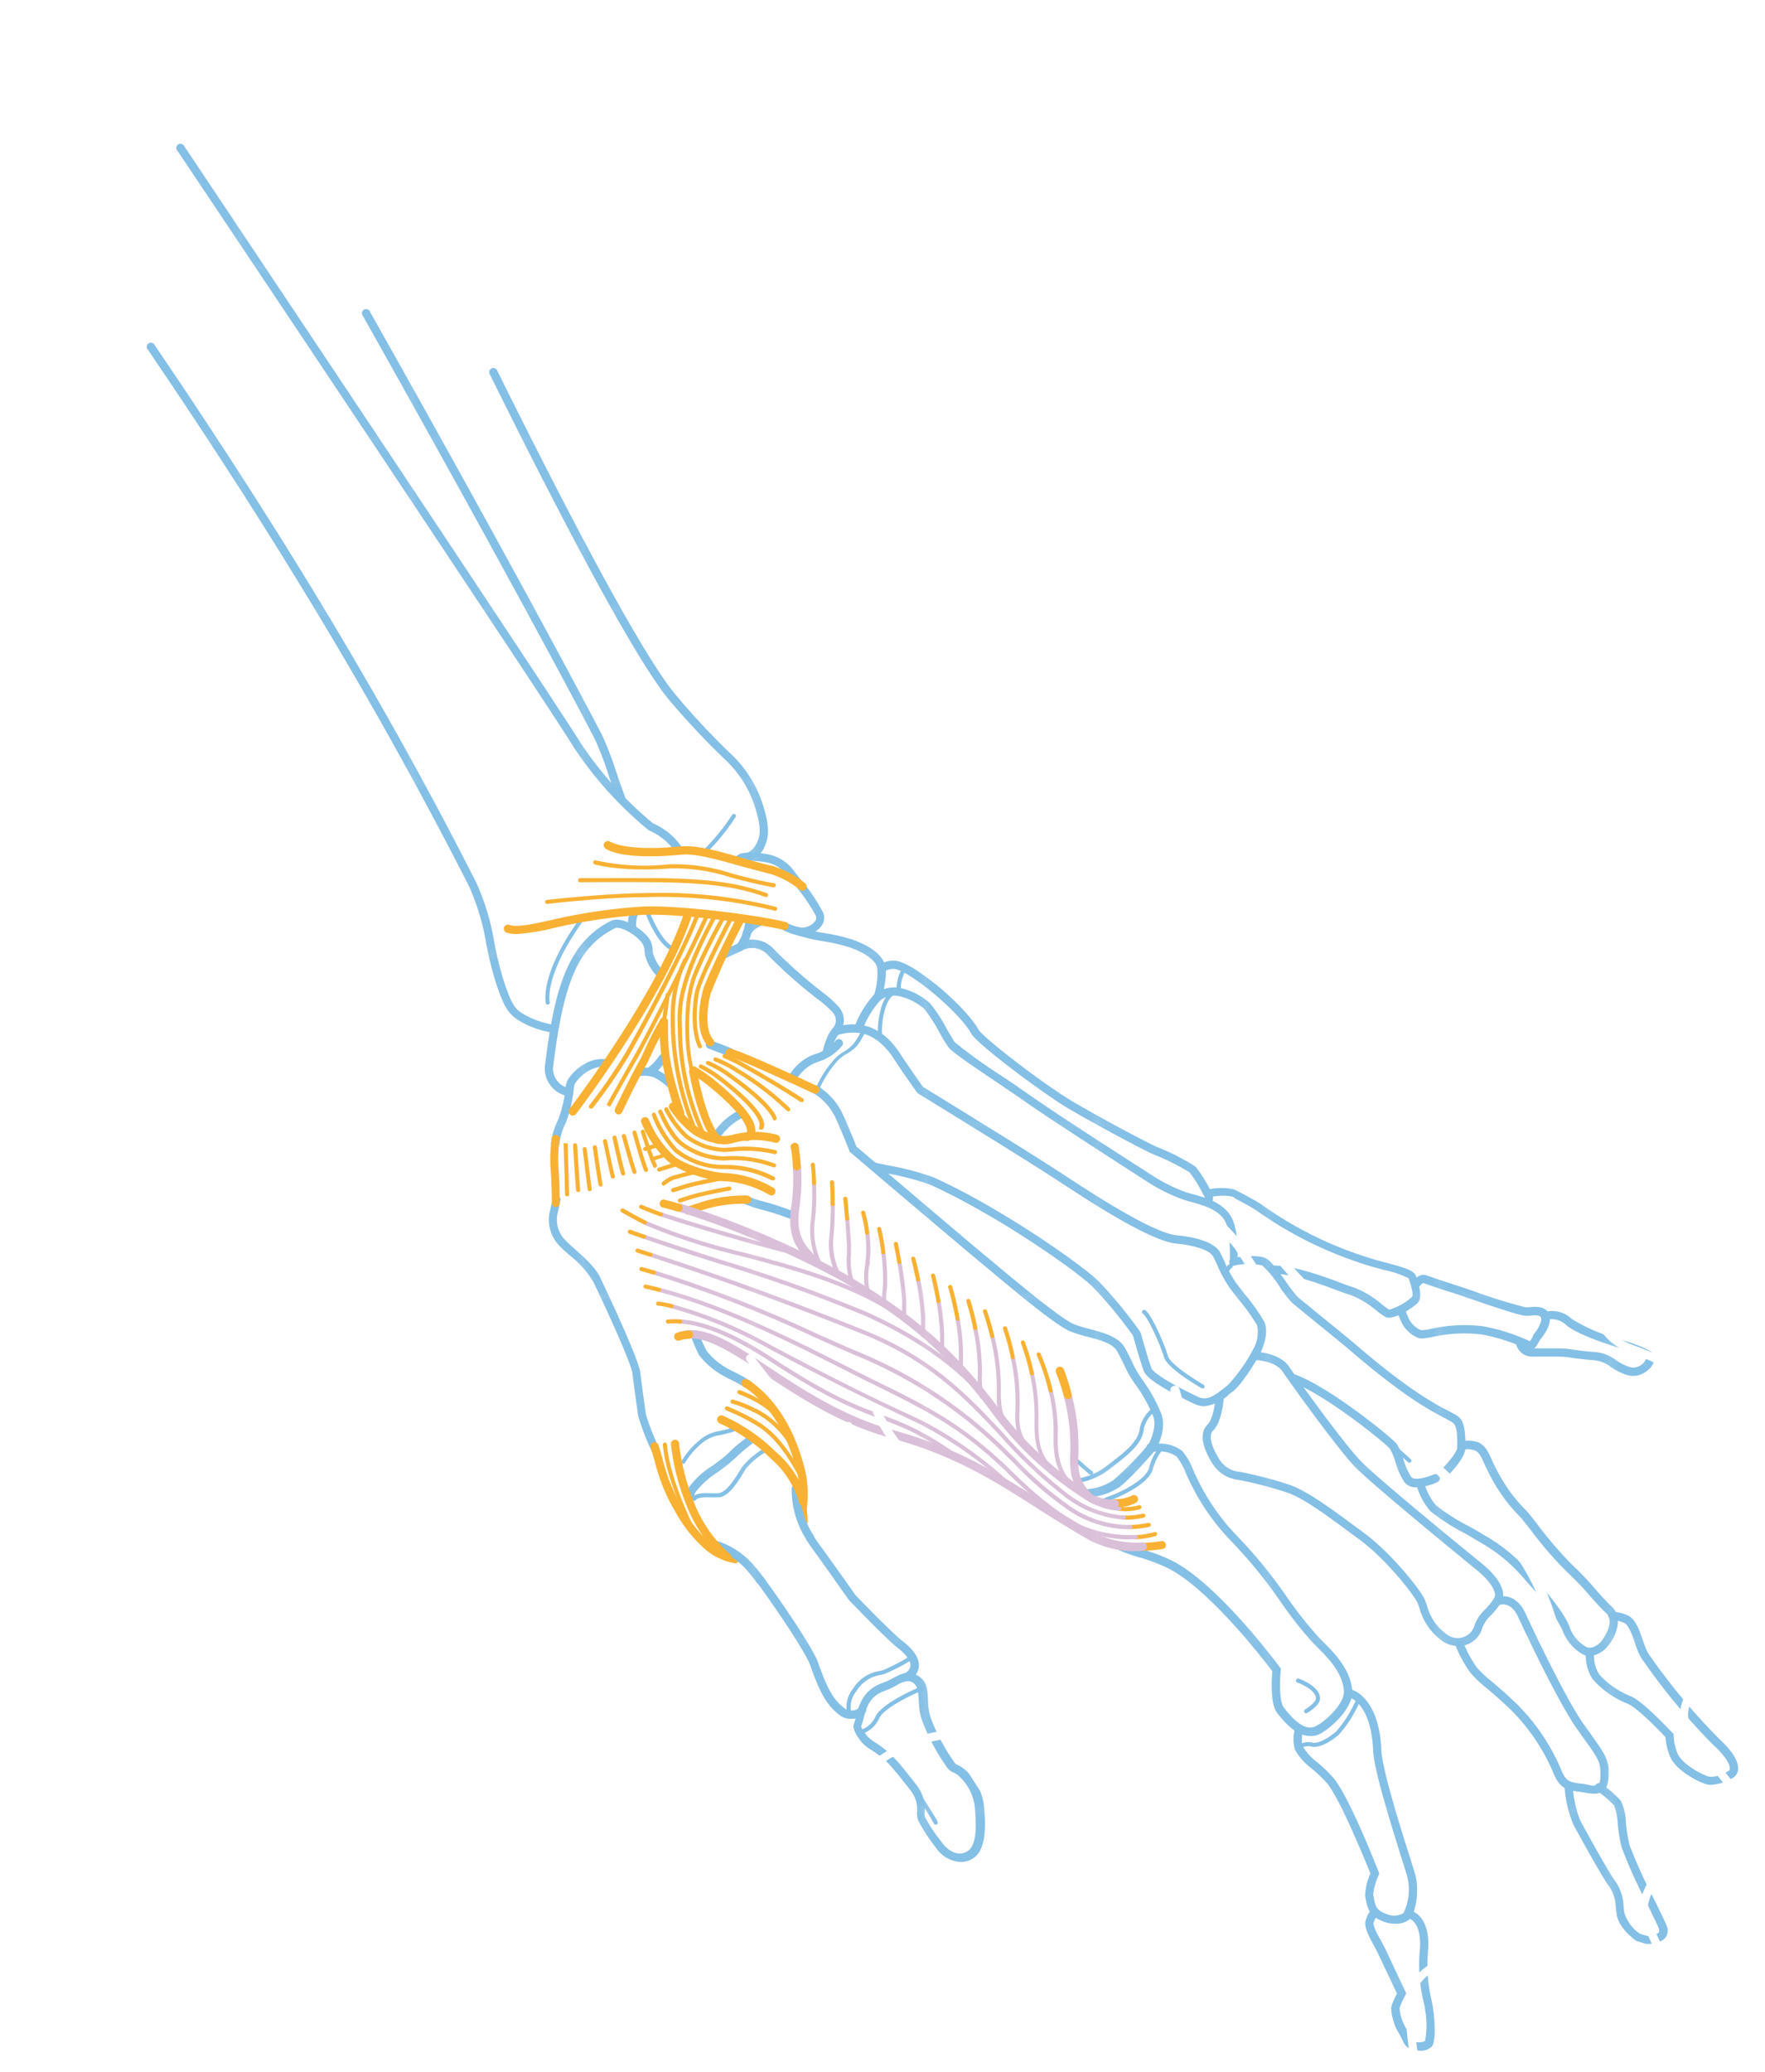 <?xml version="1.0" encoding="UTF-8"?>
<svg xmlns="http://www.w3.org/2000/svg" xmlns:xlink="http://www.w3.org/1999/xlink" id="Hand_grau" data-name="Hand grau" width="226.64" height="265.89" viewBox="0 0 226.64 265.89">
  <defs>
    <style>.cls-1,.cls-5,.cls-6{fill:none;}.cls-2{fill:#84bfe5;}.cls-3{fill:#dabfd8;}.cls-4{fill:url(#blau_Balgrist_2);}.cls-5,.cls-6{stroke-linecap:round;stroke:url(#blau_Balgrist_2);}.cls-5{stroke-width:0.53px;}.cls-6{stroke-width:1.06px;}.cls-7{fill:#f8b133;}.cls-8{fill:url(#violett_Balgrist_2);}.cls-9{fill:#fff;}</style>
    <pattern id="blau_Balgrist_2" data-name="blau Balgrist 2" width="21.93" height="21.93" patternUnits="userSpaceOnUse" viewBox="0 0 21.93 21.93">
      <rect class="cls-1" width="21.93" height="21.93"></rect>
      <rect class="cls-2" width="21.93" height="21.93"></rect>
    </pattern>
    <pattern id="violett_Balgrist_2" data-name="violett Balgrist 2" width="21.93" height="21.93" patternUnits="userSpaceOnUse" viewBox="0 0 21.93 21.93">
      <rect class="cls-1" width="21.93" height="21.93"></rect>
      <rect class="cls-3" width="21.93" height="21.93"></rect>
    </pattern>
  </defs>
  <title>Hand_Balgrist_FINAL</title>
  <path class="cls-4" d="M224.85,341.91c-1.72,0-3.2-1.68-4.23-3-.87-1.16-.67-4.39-.59-5.31-1-1.34-8.16-10.63-13.42-13.23a24.45,24.45,0,0,0-3.78-1.42,18.52,18.52,0,0,1-2.53-.91.53.53,0,1,1,.46-1,17.6,17.6,0,0,0,2.39.86,25.29,25.29,0,0,1,3.93,1.48c5.88,2.9,13.59,13.27,13.92,13.71l.12.16,0,.2c-.15,1.46-.18,4.06.37,4.77,1.56,2.07,2.84,2.9,3.92,2.52s4-2.89,3.81-4.68c-.2-2.34-2.06-4.19-3.41-5.54l-.64-.65a51.05,51.05,0,0,1-4.06-5.17,60.29,60.29,0,0,0-6.33-7.76,29.22,29.22,0,0,1-5.84-8.75,9.44,9.44,0,0,0-1.18-2.13,3.83,3.83,0,0,0-2.6-.64,6.16,6.16,0,0,1-.68,0,.53.53,0,1,1,.13-1,5,5,0,0,0,.54,0h0a4.65,4.65,0,0,1,3.33.93,9.09,9.09,0,0,1,1.41,2.45,28.29,28.29,0,0,0,5.63,8.46,61.06,61.06,0,0,1,6.44,7.9,50.41,50.41,0,0,0,4,5.06l.61.62c1.39,1.38,3.48,3.48,3.72,6.2.22,2.47-3.26,5.33-4.51,5.77A2.67,2.67,0,0,1,224.85,341.91Z" transform="translate(-56.66 -119.14)"></path>
  <path class="cls-4" d="M148.5,265.62a.53.53,0,0,1-.47-.77,9.06,9.06,0,0,1,3.61-3.28.53.53,0,0,1,.48.94,8.1,8.1,0,0,0-3.15,2.81A.53.53,0,0,1,148.5,265.62Z" transform="translate(-56.66 -119.14)"></path>
  <path class="cls-4" d="M158.51,275.63a.53.53,0,0,1-.19,0,33.6,33.6,0,0,0-3.93-1.28c-.43-.11-.78-.21-1.12-.33s-.8-.29-1.18-.44a.53.53,0,1,1,.39-1l1.14.43c.32.11.64.2,1,.3a34.59,34.59,0,0,1,4,1.31.53.53,0,0,1-.19,1Z" transform="translate(-56.66 -119.14)"></path>
  <path class="cls-4" d="M158.64,275.68a.53.53,0,0,1-.18,0l-.09,0a.55.55,0,0,1-.33-.69.51.51,0,0,1,.66-.32l-.14.51.27-.46a.53.53,0,0,1-.18,1Z" transform="translate(-56.66 -119.14)"></path>
  <path class="cls-4" d="M196.29,311.3h-.18a.53.53,0,0,1-.5-.55.53.53,0,0,1,.55-.5,6.86,6.86,0,0,0,3.46-1.16,37.37,37.37,0,0,0,4.52-4.62c.17-.31,1.17-2.29.56-3.68a19.81,19.81,0,0,0-2.25-4,13.38,13.38,0,0,1-1.45-2.52c-.28-.57-.58-1.18-.9-1.74-.57-1-2.19-1.43-3.76-1.84a18.39,18.39,0,0,1-2.21-.68c-1.77-.72-6.21-4.39-11-8.4l-1.21-1c-3.41-2.85-16-13.52-16.1-13.63l-.1-.08,0-.12s-1.27-3.14-1.85-4.35a7.23,7.23,0,0,0-2.75-3,.53.53,0,0,1,.56-.9,8.27,8.27,0,0,1,3.14,3.48c.54,1.11,1.58,3.69,1.83,4.29,1.2,1,12.75,10.83,16,13.54l1.21,1c3.35,2.81,9,7.52,10.72,8.24a17.22,17.22,0,0,0,2.08.63c1.78.47,3.63,1,4.42,2.35.33.58.64,1.2.93,1.8a13,13,0,0,0,1.31,2.3,20.21,20.21,0,0,1,2.41,4.3c.87,2-.57,4.56-.63,4.67l-.06.08c-.37.43-3.67,4.21-4.83,4.89A8.23,8.23,0,0,1,196.29,311.3Zm8.28-6.54h0Z" transform="translate(-56.66 -119.14)"></path>
  <path class="cls-4" d="M224.39,339a.26.26,0,0,1-.14-.49c.57-.35,1.38-1,1.39-1.4,0-1-1.71-1.82-2.39-2.05a.26.26,0,0,1,.17-.5c.11,0,2.8,1,2.74,2.57,0,.81-1.38,1.67-1.65,1.83A.26.26,0,0,1,224.39,339Z" transform="translate(-56.66 -119.14)"></path>
  <path class="cls-4" d="M235.74,366a3.82,3.82,0,0,1-1.22-.19c-2-.72-2.26-1.57-2.57-3.42a7.67,7.67,0,0,1,.68-2.83c-.56-1.4-4-9.85-5.65-11.68a18.74,18.74,0,0,0-1.93-1.82,7.49,7.49,0,0,1-2.12-2.43,4.94,4.94,0,0,1,0-2.59.54.54,0,0,1,.63-.41.53.53,0,0,1,.41.63,4.27,4.27,0,0,0-.07,1.88,6.47,6.47,0,0,0,1.86,2.11,19.6,19.6,0,0,1,2,1.91c2,2.13,5.77,11.79,5.93,12.21l.08.2-.08.2a8.39,8.39,0,0,0-.7,2.46c.27,1.62.34,2.06,1.88,2.6a2.43,2.43,0,0,0,2-.18,6.86,6.86,0,0,0,.51-4.63c-.07-.28-.36-1.2-.73-2.37-1.25-4-3.57-11.34-3.67-13.88-.26-6.25-3.19-6.88-3.22-6.88a.53.53,0,0,1,.2-1c.15,0,3.79.8,4.08,7.88.1,2.41,2.48,10,3.63,13.61.4,1.28.67,2.13.75,2.44.52,2.12,0,4.93-.82,5.66A2.73,2.73,0,0,1,235.74,366Z" transform="translate(-56.66 -119.14)"></path>
  <path class="cls-4" d="M238.79,382.28h-.24a1.92,1.92,0,0,1-1.73-1.18,9.72,9.72,0,0,0-.52-1,7,7,0,0,1-1-3.24c0-.11,0-.42.74-1.9L233.69,370c-.18-.39-.41-.81-.63-1.23-.72-1.34-1.33-2.5-1-3.3a4.19,4.19,0,0,1,.58-1.14.53.53,0,0,1,.79.7h0a4.79,4.79,0,0,0-.39.83c-.14.35.55,1.64,1,2.41.23.44.47.88.66,1.29l2.42,5.16.11.24-.12.23a10.89,10.89,0,0,0-.74,1.63,5.92,5.92,0,0,0,.92,2.73,10.79,10.79,0,0,1,.57,1.15.8.8,0,0,0,.59.48,1.76,1.76,0,0,0,1.2-.13,10.79,10.79,0,0,0,0-4c0-.34-.12-.7-.21-1.11a20.77,20.77,0,0,1-.46-6.61c.28-3.59-1.4-4-1.42-4a.53.53,0,0,1,.2-1c.11,0,2.63.56,2.27,5.14a19.8,19.8,0,0,0,.44,6.31c.09.44.17.83.22,1.19.12.87.47,3.78-.14,4.77A2.06,2.06,0,0,1,238.79,382.28Z" transform="translate(-56.66 -119.14)"></path>
  <path class="cls-4" d="M211.71,273.95a.53.53,0,0,1-.49-.72,1.43,1.43,0,0,0,.14-.5,3.11,3.11,0,0,1-.28-.47,17,17,0,0,0-1.65-2.66,30.24,30.24,0,0,0-4.26-2.17c-.79-.19-8.44-4.32-11.54-6.17-3.29-2-11.52-8.13-12.28-9.52-1.51-2.74-8.1-8.22-9.92-8.26a2.2,2.2,0,0,0-1.17.3.53.53,0,1,1-.59-.88,3.23,3.23,0,0,1,1.79-.48c2.36,0,9.21,5.89,10.82,8.81.59,1.06,8.26,6.95,11.9,9.13s10.62,5.87,11.25,6.05a27,27,0,0,1,4.77,2.47,16.83,16.83,0,0,1,1.82,2.89l.28.51a1.54,1.54,0,0,1-.09,1.34A.53.53,0,0,1,211.71,273.95Z" transform="translate(-56.66 -119.14)"></path>
  <path class="cls-4" d="M235,288.23a1,1,0,0,1-.42-.08,8,8,0,0,1-1.09-.76,11.76,11.76,0,0,0-3.4-2.06c-.38-.1-1-.33-1.81-.63-2.13-.8-5.68-2.14-8.21-2.1h0a.53.53,0,0,1,0-1.06c2.67,0,6.25,1.29,8.6,2.17.74.28,1.37.52,1.7.6a12.21,12.21,0,0,1,3.78,2.25,9.16,9.16,0,0,0,.9.65,7.49,7.49,0,0,0,2.91-1.64c.25-.29-.12-1.51-.29-2l-.12-.39a12.77,12.77,0,0,0-3.16-1.07c-.93-.25-1.89-.5-2.75-.8a49.48,49.48,0,0,1-13.32-6.61l-.33-.23c-.79-.53-2.73-1.54-3.35-1.83a7.71,7.71,0,0,0-2.57.12.53.53,0,0,1-.18-1,7.82,7.82,0,0,1,3.2,0c.66.31,2.64,1.34,3.48,1.91l.36.25a48.42,48.42,0,0,0,13,6.47c.83.28,1.77.54,2.68.78,2.41.64,3.67,1,3.9,1.79l.11.37c.3,1,.71,2.3.08,3C238.33,286.76,236.22,288.23,235,288.23Z" transform="translate(-56.66 -119.14)"></path>
  <path class="cls-4" d="M253.12,292.37a.82.82,0,0,1-.44-.13,23.73,23.73,0,0,0-5.74-1.85,18.58,18.58,0,0,0-6.26.3c-1,.19-1.61.3-2,.1a4.14,4.14,0,0,1-1.93-1.72,9.12,9.12,0,0,1-.66-1.63.53.53,0,1,1,1-.31,8.24,8.24,0,0,0,.55,1.39,3.14,3.14,0,0,0,1.49,1.32,6.8,6.8,0,0,0,1.38-.19,19.47,19.47,0,0,1,6.6-.31,24.8,24.8,0,0,1,6,1.92,3.06,3.06,0,0,0,.45-.81l.1-.16c.28-.31,1-1.36.9-2-.09-.39-.63-.41-1.59-.3l-.36,0c-.55,0-2.57-.61-6.87-2.09-1.15-.39-2.13-.73-2.65-.89-1.23-.38-2.29-.74-3-1l-.65-.22c-.1,0-.36.2-.51.45a.53.53,0,0,1-.91-.54c.27-.46,1-1.18,1.75-.91l.66.22c.71.24,1.75.6,3,1,.52.16,1.52.5,2.68.9a67.57,67.57,0,0,0,6.46,2l.32,0c.85-.1,2.43-.27,2.74,1.11.27,1.18-.78,2.52-1.08,2.87s-.56,1.21-1.12,1.4A.82.82,0,0,1,253.12,292.37Zm.12-1h0Z" transform="translate(-56.66 -119.14)"></path>
  <path class="cls-4" d="M266.39,295.71a2.86,2.86,0,0,1-.87-.14,7.83,7.83,0,0,1-2-1,4.09,4.09,0,0,0-2.08-.87c-1.11-.07-2.07-.2-2.84-.3a12,12,0,0,0-1.78-.17c-.8,0-3.28,0-3.28,0a2.11,2.11,0,0,1-2.18-1.53.53.53,0,1,1,1-.22c.15.7,1.11.69,1.13.69s2.46,0,3.26,0a12.68,12.68,0,0,1,2,.18c.8.11,1.7.23,2.77.3a5.05,5.05,0,0,1,2.6,1,6.87,6.87,0,0,0,1.73.9,1.72,1.72,0,0,0,1.61-.29,1.65,1.65,0,0,0,.59-.78,12.63,12.63,0,0,0-3.57-1.41l-.2-.06c-2.31-.72-5.24-1.77-6.49-2.81a2.62,2.62,0,0,0-2.41-.71.53.53,0,0,1-.67-.32.52.52,0,0,1,.31-.67,3.62,3.62,0,0,1,3.44.88,21.85,21.85,0,0,0,6.07,2.59l.26.08c3.45,1.07,4.19,1.61,4.31,2.17a2,2,0,0,1-.81,1.71A2.82,2.82,0,0,1,266.39,295.71Z" transform="translate(-56.66 -119.14)"></path>
  <path class="cls-4" d="M276.43,348.18a2.51,2.51,0,0,1-.77-.11c-1.42-.45-3.84-1.93-4.51-3.42a7.43,7.43,0,0,1-.62-2.57c-1.11-1.19-3.79-3.9-4.9-4.32a11.62,11.62,0,0,1-4.46-3.14,5.64,5.64,0,0,1-.89-3.05.53.53,0,0,1,.53-.52h0a.53.53,0,0,1,.52.53A4.64,4.64,0,0,0,262,334a10.77,10.77,0,0,0,4,2.79c1.58.61,5,4.31,5.43,4.74l.14.15v.21a6.31,6.31,0,0,0,.54,2.35c.52,1.15,2.64,2.45,3.87,2.85.88.28,2.28-.44,2.74-.75h0a.59.59,0,0,0,.06-.27c0-.32-.2-1.25-2.12-3a80.77,80.77,0,0,1-9.32-11.28,10.52,10.52,0,0,1-.73-1.79c-.35-1-.78-2.27-1.36-2.58a3.68,3.68,0,0,0-1.48-.37.53.53,0,0,1,0-1.06h0a4.74,4.74,0,0,1,2,.5c.94.51,1.4,1.86,1.86,3.17a9.93,9.93,0,0,0,.64,1.6,80.61,80.61,0,0,0,9.12,11c1.71,1.57,2.53,2.89,2.45,3.93a1.32,1.32,0,0,1-.52,1A6.07,6.07,0,0,1,276.43,348.18Z" transform="translate(-56.66 -119.14)"></path>
  <path class="cls-4" d="M260.81,331.67a2,2,0,0,1-1-.29,5.85,5.85,0,0,1-2.55-3.12,22,22,0,0,0-3.58-5.06c-.35-.38-.66-.75-1-1.1a20.74,20.74,0,0,0-6.1-5.12c-.45-.27-1-.6-1.67-1a25.9,25.9,0,0,1-4.58-2.92,8.63,8.63,0,0,1-1.84-3.56.53.53,0,0,1,1-.25,7.7,7.7,0,0,0,1.55,3.06,26.19,26.19,0,0,0,4.35,2.75c.65.36,1.25.69,1.71,1a21.63,21.63,0,0,1,6.36,5.34c.3.35.6.71.94,1.08,1.32,1.47,3.45,4.22,3.81,5.47a4.79,4.79,0,0,0,2.07,2.5c.72.43,1.66-.26,2-.69s1.82-2.49.57-3.66c-.69-.65-1.35-1.4-2.05-2.19a36.41,36.41,0,0,0-2.95-3.07,49.12,49.12,0,0,1-4.68-5.42c-.57-.73-1.07-1.36-1.3-1.61a21.38,21.38,0,0,1-4-5.57l-.25-.49c-.14-.27-.27-.56-.4-.85-.43-1-.75-1.59-1.43-1.7a2.44,2.44,0,0,0-1.26,0,.53.53,0,1,1-.39-1,3.4,3.4,0,0,1,1.82-.11c1.3.21,1.79,1.33,2.23,2.32.12.26.23.53.36.77l.27.52a20.18,20.18,0,0,0,3.86,5.33c.27.29.75.9,1.36,1.68a49.46,49.46,0,0,0,4.55,5.29,37.88,37.88,0,0,1,3,3.16c.68.77,1.33,1.5,2,2.12,1.7,1.59.35,4.2-.52,5.15A3.46,3.46,0,0,1,260.81,331.67Z" transform="translate(-56.66 -119.14)"></path>
  <path class="cls-4" d="M242,308.73a.53.53,0,0,1-.36-.91c.89-.85,2.19-2.4,2.14-3,0-.24,0-.5,0-.77,0-.91-.07-2-.6-2.37-.27-.17-.6-.34-1-.56-1.79-.94-5.14-2.68-11.89-8.46-1.16-1-2.77-2.3-4.64-3.81l-3-2.46a13.67,13.67,0,0,1-1.67-2.12,13.77,13.77,0,0,0-2.25-2.75,8.57,8.57,0,0,0-3.46,0,.53.53,0,1,1-.17-1c.3,0,3-.46,4.09.09.65.32,1.47,1.43,2.65,3.08a15,15,0,0,0,1.48,1.91l3,2.46c1.87,1.52,3.49,2.83,4.66,3.83,6.66,5.7,9.93,7.41,11.69,8.32.44.23.79.41,1.08.6,1,.63,1,2.07,1.09,3.23,0,.26,0,.5,0,.73.11,1.38-2,3.49-2.46,3.9A.53.53,0,0,1,242,308.73Z" transform="translate(-56.66 -119.14)"></path>
  <path class="cls-4" d="M238.57,310a1.88,1.88,0,0,1-1.56-.64,9.34,9.34,0,0,1-1.15-2.57,7.56,7.56,0,0,0-.71-1.71c-.58-.76-8.32-7-12.52-8.54a.53.53,0,1,1,.37-1c4.46,1.64,12.36,8.07,13,8.88a7.58,7.58,0,0,1,.87,2,9,9,0,0,0,1,2.26c.37.47,1.93.11,2.92-.34a.53.53,0,0,1,.44,1A7.2,7.2,0,0,1,238.57,310Z" transform="translate(-56.66 -119.14)"></path>
  <path class="cls-4" d="M237.64,306.85a.26.26,0,0,1-.18-.07l-2.07-1.86a.26.26,0,1,1,.35-.39l2.07,1.86a.26.26,0,0,1-.18.46Z" transform="translate(-56.66 -119.14)"></path>
  <path class="cls-4" d="M215.1,281.19h0a.53.53,0,0,1-.5-.55c0-1,0-3.91-.75-5-.91-1.33-2.66-1.82-4.2-2.25l-.94-.27a23.11,23.11,0,0,1-4.37-2.1l-1.66-1.07C199.17,267.7,191.91,263,189,261c-1.25-.88-2.78-1.92-4.28-2.93-3.59-2.42-5.81-3.94-6.27-4.54a20.69,20.69,0,0,1-1.14-1.86,19.44,19.44,0,0,0-2-3.09,7.56,7.56,0,0,0-3.2-1.61,3,3,0,0,0-2.53.63.53.53,0,1,1-.65-.83,4,4,0,0,1,3.38-.83,8.55,8.55,0,0,1,3.73,1.9,19.09,19.09,0,0,1,2.18,3.32c.43.74.83,1.44,1.06,1.74a64.76,64.76,0,0,0,6,4.31c1.51,1,3,2.06,4.3,2.94,2.84,2,10.36,6.83,13.57,8.89l1.69,1.09a22.34,22.34,0,0,0,4.08,2l.91.26c1.63.45,3.65,1,4.78,2.67s1,5.24.94,5.65A.53.53,0,0,1,215.1,281.19Z" transform="translate(-56.66 -119.14)"></path>
  <path class="cls-4" d="M214,282.7a.26.26,0,0,1-.14,0,.26.26,0,0,1-.09-.36c.56-.93.7-1.07,1-1a.34.34,0,0,1,.17.36.27.27,0,0,1-.22.21c-.07.1-.21.3-.45.69A.26.26,0,0,1,214,282.7Z" transform="translate(-56.66 -119.14)"></path>
  <path class="cls-4" d="M243.9,330.37a3.68,3.68,0,0,1-1.83-.51,7.54,7.54,0,0,1-3.14-4.37c-.08-.22-.16-.43-.23-.61-.44-1.08-4.17-5.76-7.46-8.16l-1.18-.87c-2.83-2.09-6-4.46-8.14-5.18a51.64,51.64,0,0,0-6.25-1.63,4.44,4.44,0,0,1-3.34-2.12c-.53-.87-2.13-3.52-.58-5,.6-.58.95-2.49,1-3.56a.53.53,0,0,1,1.05.07c0,.32-.25,3.19-1.34,4.25-.62.6-.37,1.85.75,3.71a3.42,3.42,0,0,0,2.63,1.62,52.79,52.79,0,0,1,6.4,1.67c2.26.78,5.39,3.09,8.42,5.33l1.18.87c3.3,2.42,7.27,7.27,7.81,8.62.08.2.16.41.24.65a6.56,6.56,0,0,0,2.67,3.82,2.33,2.33,0,0,0,2.22.17,2.09,2.09,0,0,0,1.19-1.35,5.21,5.21,0,0,1,1.43-2.15c.55-.61,1.24-1.37,1.23-1.82,0-.81-.88-2-2.32-3.18l-.18-.15c-4-3.26-13.49-11.07-15.47-13.11-2.25-2.33-8.14-10.52-9.33-12.26-1-1.41-3.53-1.45-3.56-1.45a.53.53,0,0,1-.52-.53.56.56,0,0,1,.53-.52c.13,0,3.15.05,4.42,1.92s7,9.84,9.22,12.12c1.93,2,11.4,9.78,15.37,13l.18.15c1,.82,2.69,2.43,2.71,4,0,.87-.76,1.72-1.5,2.54A5,5,0,0,0,247,328a3.12,3.12,0,0,1-1.78,2.11A3.21,3.21,0,0,1,243.9,330.37Z" transform="translate(-56.66 -119.14)"></path>
  <path class="cls-4" d="M261.25,349.31a4.43,4.43,0,0,1-.8-.08c-.38-.07-.72-.12-1-.16-1.51-.21-2.5-.35-3.34-2.45a25.24,25.24,0,0,0-5.61-8.22c-1.32-1.26-2.29-2.07-3.07-2.73a14.23,14.23,0,0,1-2-1.93,16.26,16.26,0,0,1-1.85-3.38.53.53,0,0,1,1-.39,15.48,15.48,0,0,0,1.69,3.12,13.36,13.36,0,0,0,1.88,1.78c.79.67,1.77,1.49,3.11,2.77a26.38,26.38,0,0,1,5.86,8.59c.61,1.53,1.09,1.6,2.51,1.8.32,0,.68.1,1.08.17a1.56,1.56,0,0,0,1.19-.08c.29-.25.28-1,.26-1.71,0-1.23-.56-2-2.14-4.19l-.88-1.24c-2.64-3.74-7.53-14.31-7.58-14.42-.86-1.87-2.16-1.5-2.18-1.5a.53.53,0,0,1-.31-1c.75-.23,2.45-.1,3.45,2.07,1.25,2.72,5.31,11.18,7.48,14.25l.88,1.23c1.64,2.29,2.31,3.23,2.34,4.69,0,1.06,0,2.06-.63,2.63A1.89,1.89,0,0,1,261.25,349.31Z" transform="translate(-56.66 -119.14)"></path>
  <path class="cls-4" d="M268.2,368.6h0l-.14,0-1.25-.37c-.09-.06-2.25-1.53-2.55-3.38-.07-.42-.1-.77-.13-1.08a5,5,0,0,0-1.08-2.89c-1.09-1.67-2.61-4.43-3.62-6.25l-.69-1.25a14.47,14.47,0,0,1-1.17-4.92.53.53,0,0,1,1.05-.07,13.7,13.7,0,0,0,1,4.47l.7,1.26c1,1.81,2.51,4.55,3.58,6.19a6.06,6.06,0,0,1,1.24,3.37c0,.29.05.61.12,1a5.13,5.13,0,0,0,2,2.63l.93.26c.5,0,1.28-.16,1.48-.46,0,0,.11-.16,0-.48-.24-.61-.88-1.9-1.61-3.4a61.43,61.43,0,0,1-3.18-7.06,20.59,20.59,0,0,1-.49-3,7.57,7.57,0,0,0-.46-2.33,13.08,13.08,0,0,0-2.2-1.88.53.53,0,1,1,.61-.86,14,14,0,0,1,2.44,2.12,6.73,6.73,0,0,1,.66,2.84,19.79,19.79,0,0,0,.46,2.84,63.33,63.33,0,0,0,3.11,6.87c.75,1.52,1.39,2.83,1.65,3.47a1.5,1.5,0,0,1-.09,1.46C270,368.57,268.42,368.6,268.2,368.6Z" transform="translate(-56.66 -119.14)"></path>
  <path class="cls-4" d="M150.46,254.71a.53.53,0,0,1-.19,0c-.92-.36-1.81-.7-2.58-1a.53.53,0,1,1,.34-1c.79.27,1.7.6,2.63,1a.53.53,0,0,1-.19,1Z" transform="translate(-56.66 -119.14)"></path>
  <path class="cls-4" d="M142.82,258.84a.52.52,0,0,1-.37-.15,7.54,7.54,0,0,0-1.77-1.27,3.67,3.67,0,0,0-1.94-.17.53.53,0,1,1-.08-1.05,4.51,4.51,0,0,1,2.5.29,8.58,8.58,0,0,1,2,1.45.53.53,0,0,1-.37.91Z" transform="translate(-56.66 -119.14)"></path>
  <path class="cls-4" d="M127.94,266.39h-.05a.53.53,0,0,1-.47-.58,8.87,8.87,0,0,1,.92-3,16.43,16.43,0,0,0,.94-3.95c0-.28.08-.51.1-.66.18-.94,2.48-3.5,5.08-3.12a.53.53,0,1,1-.15,1c-2-.29-3.77,1.85-3.89,2.28,0,.13-.06.35-.1.61a16.82,16.82,0,0,1-1,4.25,7.84,7.84,0,0,0-.82,2.61A.53.53,0,0,1,127.94,266.39Z" transform="translate(-56.66 -119.14)"></path>
  <path class="cls-4" d="M149.59,242.17a.53.53,0,0,1-.23-1c.63-.3,1.31-.61,2-.93a6.15,6.15,0,0,0,1-2.87.53.53,0,1,1,1.05.06c-.08,1.39-.85,3.44-1.59,3.77s-1.39.62-2,.92A.53.53,0,0,1,149.59,242.17Z" transform="translate(-56.66 -119.14)"></path>
  <path class="cls-4" d="M137.83,238.73a.53.53,0,0,1-.53-.49,4.92,4.92,0,0,1,.24-2,.53.53,0,0,1,1,.35,3.82,3.82,0,0,0-.19,1.58.53.53,0,0,1-.49.57Z" transform="translate(-56.66 -119.14)"></path>
  <path class="cls-4" d="M163.95,252a.53.53,0,0,1-.43-.82v0a1.52,1.52,0,0,0,0-2.19,13.08,13.08,0,0,0-1.9-1.66,62.27,62.27,0,0,1-6.38-5.66,2.73,2.73,0,0,0-3.34-.53.53.53,0,1,1-.4-1,3.78,3.78,0,0,1,4.49.76,61.31,61.31,0,0,0,6.28,5.57,14,14,0,0,1,2,1.79,2.57,2.57,0,0,1,.12,3.49A.54.54,0,0,1,163.95,252Z" transform="translate(-56.66 -119.14)"></path>
  <path class="cls-4" d="M152.53,239.45a.53.53,0,0,1-.44-.81,3.67,3.67,0,0,1,2.16-1.73.53.53,0,0,1,.26,1,2.67,2.67,0,0,0-1.54,1.27A.53.53,0,0,1,152.53,239.45Z" transform="translate(-56.66 -119.14)"></path>
  <path class="cls-4" d="M159.67,239.22l-.29,0a7.66,7.66,0,0,1-2-.64.53.53,0,0,1-.29-.69.52.52,0,0,1,.69-.28,7,7,0,0,0,1.71.57,2.16,2.16,0,0,0,1.79-.78.69.69,0,0,0,.13-.75,22.53,22.53,0,0,0-2.88-4.15l-.6-.77a4.41,4.41,0,0,0-2.93-1.94,10.91,10.91,0,0,0-2.75-.15,2.32,2.32,0,0,0-.61.4.53.53,0,0,1-.67-.82,2.17,2.17,0,0,1,1.23-.63,11.8,11.8,0,0,1,3,.17,5.47,5.47,0,0,1,3.54,2.32l.6.77a22.89,22.89,0,0,1,3,4.37,1.75,1.75,0,0,1-.24,1.8A3.26,3.26,0,0,1,159.67,239.22Z" transform="translate(-56.66 -119.14)"></path>
  <path class="cls-4" d="M166.94,251.48a.53.53,0,0,1-.5-.7,12.26,12.26,0,0,1,2.47-4,8.83,8.83,0,0,0,.39-3.49c-.27-.95-1.5-1.85-3.58-2.59a22,22,0,0,0-3.24-.75,25.9,25.9,0,0,1-3.46-.79.53.53,0,0,1,.34-1,25.16,25.16,0,0,0,3.31.75,22.63,22.63,0,0,1,3.41.79c2.47.89,3.86,2,4.23,3.3s-.35,3.91-.43,4.2l0,.13-.09.09a11.38,11.38,0,0,0-2.32,3.73A.53.53,0,0,1,166.94,251.48Z" transform="translate(-56.66 -119.14)"></path>
  <path class="cls-4" d="M152.07,229.72h-.13a.53.53,0,0,1-.51-.55.5.5,0,0,1,.55-.51c1.06,0,1.51-.66,1.9-1.44.2-.4.68-1.35-.12-4a14.21,14.21,0,0,0-3.6-6.23,98.69,98.69,0,0,1-7.62-8.08c-4.75-5.74-15.14-25.88-23-41.77a.53.53,0,1,1,.95-.47c7.85,15.83,18.18,35.9,22.87,41.56a97.31,97.31,0,0,0,7.5,8,15.29,15.29,0,0,1,3.92,6.72c.82,2.74.46,4,.06,4.82A3.05,3.05,0,0,1,152.07,229.72Z" transform="translate(-56.66 -119.14)"></path>
  <path class="cls-5" d="M148,227.56" transform="translate(-56.66 -119.14)"></path>
  <path class="cls-4" d="M136.41,222.07a.53.53,0,0,1-.49-.34c-.35-.9-.74-2-1.11-3.11a41.53,41.53,0,0,0-1.75-4.59c-3.14-6.06-13.41-25.23-29.83-54.4a.53.53,0,1,1,.92-.52c16.43,29.17,26.71,48.36,29.85,54.43a42,42,0,0,1,1.81,4.73c.38,1.09.75,2.18,1.09,3.07a.53.53,0,0,1-.49.72Z" transform="translate(-56.66 -119.14)"></path>
  <path class="cls-4" d="M127.65,251.65h-.07a12.25,12.25,0,0,1-3.62-1.17c-1.78-1-2.38-1.43-3.66-5.34a45.27,45.27,0,0,1-1.19-4.83,29.8,29.8,0,0,0-2.23-7.45C105.55,210.59,92.44,188.7,75.64,164a.53.53,0,1,1,.87-.59c16.83,24.77,30,46.69,41.31,69a30.57,30.57,0,0,1,2.32,7.72,43.67,43.67,0,0,0,1.15,4.72c1.21,3.69,1.64,3.92,3.09,4.7a11.52,11.52,0,0,0,3.34,1.09.53.53,0,0,1-.07,1.05Z" transform="translate(-56.66 -119.14)"></path>
  <path class="cls-4" d="M143.74,228.59a.53.53,0,0,1-.45-.25,7.83,7.83,0,0,0-3.24-2.61l-.11-.06a48,48,0,0,1-9.54-10.54c-3.9-6.35-50.49-76-51-76.7a.53.53,0,1,1,.88-.59c.47.7,47.07,70.37,51,76.74a47.45,47.45,0,0,0,9.22,10.21,8.7,8.7,0,0,1,3.67,3,.53.53,0,0,1-.45.8Z" transform="translate(-56.66 -119.14)"></path>
  <path class="cls-4" d="M158.35,258.11a.53.53,0,0,1-.47-.78,6.67,6.67,0,0,1,2.68-2.61c.24-.11.5-.21.78-.32a5.31,5.31,0,0,0,2.63-1.73.53.53,0,0,1,.85.63,6.34,6.34,0,0,1-3.1,2.09c-.25.1-.49.19-.71.29a5.65,5.65,0,0,0-2.19,2.15A.53.53,0,0,1,158.35,258.11Z" transform="translate(-56.66 -119.14)"></path>
  <path class="cls-4" d="M211.31,299.6a2.88,2.88,0,0,1-1.24-.28c-4-1.89-6.23-3.33-6.56-4.28-.55-1.59-1.22-4-1.36-4.5a56.64,56.64,0,0,0-5.2-6.29c-2.17-2.1-12.3-9.22-20.85-13.08a33.36,33.36,0,0,0-5.58-1.46c-.74-.15-1.36-.28-1.75-.38a.53.53,0,1,1,.26-1c.38.1,1,.22,1.7.37a33.85,33.85,0,0,1,5.81,1.53c8.65,3.91,18.93,11.15,21.14,13.28a57.71,57.71,0,0,1,5.38,6.52l.08.17s.77,2.79,1.37,4.53c.17.48,2.12,1.84,6,3.67,1.14.54,2.14-.17,3.33-1.13l.51-.41a20.93,20.93,0,0,0,3.27-4.65,4.41,4.41,0,0,0,.47-3,27.61,27.61,0,0,0-2.45-3.4c-.45-.57-.85-1.08-1.09-1.42a16.6,16.6,0,0,1-1.58-2.89c-.17-.38-.34-.75-.53-1.1-.41-.79-2.19-1.42-4.77-1.68-3.37-.34-11.09-5.39-15.23-8.11l-.5-.32c-3.77-2.47-17.25-10.74-17.39-10.83l-.15-.14c-.09-.12-2.13-3-2.86-4.16-1.25-2-2.86-3.25-4.52-3.45a6.44,6.44,0,0,0-2.74.24,6.83,6.83,0,0,0-1,2.41.53.53,0,0,1-1-.25c.26-1.05.81-2.86,1.62-3.16a7.48,7.48,0,0,1,3.22-.29c2,.24,3.87,1.64,5.29,3.95.65,1,2.41,3.52,2.76,4,1.2.74,13.7,8.41,17.32,10.79l.5.32c3.78,2.48,11.64,7.63,14.76,7.94,2.14.21,4.84.78,5.6,2.24.19.37.37.75.55,1.15a15.53,15.53,0,0,0,1.48,2.72c.24.33.63.83,1.06,1.38a26.15,26.15,0,0,1,2.58,3.63c.64,1.45-.29,3.53-.49,3.93-.43.89-2.44,4.18-3.59,5l-.48.38A5.41,5.41,0,0,1,211.31,299.6Z" transform="translate(-56.66 -119.14)"></path>
  <path class="cls-4" d="M180,358.08a4.06,4.06,0,0,1-3.12-1.77l-.32-.43a19.25,19.25,0,0,1-2-3.16,2.54,2.54,0,0,1-.14-1.08,3.9,3.9,0,0,0-.79-2.68c-1.13-1.46-2-2.52-2.62-3.23a11.55,11.55,0,0,0-2.44-2,6.45,6.45,0,0,1-1.13-.87s-1.44-1.6-1.14-2.45c.11-.29.19-.62.28-1,.38-1.44.89-3.4,3.33-4.27a10.27,10.27,0,0,0,1.49-.69c1-.51,1.85-1,3.12-.27s1.23,2,1.31,3.27a7.09,7.09,0,0,0,.38,2.25,25.39,25.39,0,0,0,3.14,5.79,1.82,1.82,0,0,0,.35.19,3.08,3.08,0,0,1,.87.55h0l-.37.38.38-.37A7.35,7.35,0,0,1,183,350.8c.17,1.93.49,5.53-1.32,6.77A2.85,2.85,0,0,1,180,358.08Zm-6.82-23.2a3.07,3.07,0,0,0-1.35.51,11.2,11.2,0,0,1-1.63.76c-1.91.68-2.29,2.13-2.66,3.54-.1.37-.19.73-.31,1a5.75,5.75,0,0,0,.92,1.38,5.88,5.88,0,0,0,.94.71,12.65,12.65,0,0,1,2.64,2.21c.65.73,1.52,1.81,2.67,3.28a4.92,4.92,0,0,1,1,3.33,2.42,2.42,0,0,0,0,.63,18.55,18.55,0,0,0,1.94,3l.32.43c.55.75,1.94,1.92,3.29,1s1-4.33.86-5.8a6.33,6.33,0,0,0-2.11-3.88l.36-.39-.37.38a2.2,2.2,0,0,0-.58-.36,1.8,1.8,0,0,1-.76-.55,26.19,26.19,0,0,1-3.24-6,8,8,0,0,1-.46-2.59c-.07-1.1-.13-2-.78-2.42A1.5,1.5,0,0,0,173.2,334.87Z" transform="translate(-56.66 -119.14)"></path>
  <path class="cls-4" d="M127,248.06a.26.26,0,0,1-.26-.2c0-.14-.82-3.51,4.18-10.58a.26.26,0,1,1,.43.3c-4.86,6.88-4.11,10.12-4.1,10.15a.26.26,0,0,1-.19.32Z" transform="translate(-56.66 -119.14)"></path>
  <path class="cls-4" d="M147.46,228.4a.26.26,0,0,1-.19-.45,27.33,27.33,0,0,0,3.4-4.24.26.26,0,1,1,.45.28,27.87,27.87,0,0,1-3.47,4.33A.26.26,0,0,1,147.46,228.4Z" transform="translate(-56.66 -119.14)"></path>
  <path class="cls-4" d="M176.81,353.29a.26.26,0,0,1-.23-.14c-.83-1.54-2.58-4.09-2.6-4.11a.26.26,0,1,1,.44-.3s1.78,2.6,2.63,4.16a.26.26,0,0,1-.11.36A.26.26,0,0,1,176.81,353.29Z" transform="translate(-56.66 -119.14)"></path>
  <path class="cls-4" d="M198,312.28a.26.26,0,0,1-.16-.48,4.31,4.31,0,0,1,1.22-.64c1.16-.38,4.68-2,5.14-3.63a6.65,6.65,0,0,1,1.41-2.76.26.26,0,0,1,.37.37,6.29,6.29,0,0,0-1.28,2.53c-.57,2-4.54,3.68-5.49,4a3.79,3.79,0,0,0-1.06.56A.27.27,0,0,1,198,312.28Z" transform="translate(-56.66 -119.14)"></path>
  <path class="cls-4" d="M195.31,309.35a.26.26,0,0,1,0-.52,8.14,8.14,0,0,0,3.37-1.51c2.91-2.18,4.2-3.32,4.36-5a4.48,4.48,0,0,1,1.57-2.45.26.26,0,0,1,.33.41,4,4,0,0,0-1.38,2.09c-.18,1.91-1.53,3.11-4.56,5.39a8.66,8.66,0,0,1-3.58,1.61Z" transform="translate(-56.66 -119.14)"></path>
  <path class="cls-4" d="M167.26,341.66a.26.26,0,0,1-.05-.52,3.26,3.26,0,0,0,1.91-1.81c1-1.78,5.6-3.68,5.8-3.76a.26.26,0,1,1,.2.49s-4.67,1.91-5.53,3.52a3.74,3.74,0,0,1-2.28,2.08Z" transform="translate(-56.66 -119.14)"></path>
  <path class="cls-4" d="M142.8,241l-.12,0c-1.57-.78-3-4.22-3-4.36a.26.26,0,0,1,.49-.2s1.39,3.4,2.79,4.09a.26.26,0,0,1-.12.5Z" transform="translate(-56.66 -119.14)"></path>
  <path class="cls-4" d="M143.1,241.14H143a1.68,1.68,0,0,1-.34-.13.26.26,0,1,1,.23-.47l.24.09a.26.26,0,0,1-.06.52Z" transform="translate(-56.66 -119.14)"></path>
  <path class="cls-4" d="M129.64,259.8h-.08a3.61,3.61,0,0,1-2.89-4.17c1.21-9.7,2.9-15.49,8.4-18.3,1.35-.69,3.68.82,4.61,1.85a2.69,2.69,0,0,1,.78,1.83,2.62,2.62,0,0,0,.14.74,5.37,5.37,0,0,0,1.19,1.93.53.53,0,1,1-.76.74,6.41,6.41,0,0,1-1.42-2.3,3.63,3.63,0,0,1-.2-1,1.67,1.67,0,0,0-.51-1.21c-.86-1-2.7-2-3.34-1.62-4.58,2.34-6.48,6.59-7.84,17.49a2.56,2.56,0,0,0,2,3,.53.53,0,0,1-.08,1Z" transform="translate(-56.66 -119.14)"></path>
  <path class="cls-4" d="M140.28,257.1a.53.53,0,0,1-.32-1,6.57,6.57,0,0,0,1.37-1.49.53.53,0,0,1,.89.57A7.54,7.54,0,0,1,140.6,257,.52.52,0,0,1,140.28,257.1Z" transform="translate(-56.66 -119.14)"></path>
  <path class="cls-5" d="M146.48,252.6" transform="translate(-56.66 -119.14)"></path>
  <path class="cls-4" d="M161.74,258.92l-.09,0a.26.26,0,0,1-.15-.34,14.08,14.08,0,0,1,2.19-3.39,5.17,5.17,0,0,1,1.35-1.1,5.54,5.54,0,0,0,1.22-1,7.48,7.48,0,0,0,1.06-1.87.26.26,0,1,1,.49.19,7.87,7.87,0,0,1-1.16,2,6,6,0,0,1-1.33,1,4.67,4.67,0,0,0-1.23,1,14,14,0,0,0-2.11,3.24A.26.26,0,0,1,161.74,258.92Z" transform="translate(-56.66 -119.14)"></path>
  <path class="cls-4" d="M223.41,343.66a.26.26,0,0,1-.16-.47,2.29,2.29,0,0,1,1.9-.44c.57.22,1.94-.41,3.1-1.43a15.41,15.41,0,0,0,2.58-4.16.26.26,0,0,1,.35-.14.27.27,0,0,1,.14.35,15.55,15.55,0,0,1-2.72,4.35c-1.11,1-2.73,1.87-3.64,1.52a1.74,1.74,0,0,0-1.39.37A.26.26,0,0,1,223.41,343.66Z" transform="translate(-56.66 -119.14)"></path>
  <path class="cls-4" d="M196.74,308.4a.27.27,0,0,1-.17-.06s-.93-.78-2-1.73a.26.26,0,0,1,.36-.39c1,.95,1.94,1.71,2,1.72a.26.26,0,0,1-.17.47Z" transform="translate(-56.66 -119.14)"></path>
  <path class="cls-4" d="M211.07,297.28a.26.26,0,0,1-.13,0c-.45-.26-4.41-2.57-4.82-4s-2.08-5.17-2.7-5.56a.26.26,0,1,1,.28-.45c.85.53,2.55,4.53,2.93,5.87.29,1.06,3.4,3,4.57,3.7a.26.26,0,0,1-.13.49Z" transform="translate(-56.66 -119.14)"></path>
  <path class="cls-4" d="M172.05,246.34a.26.26,0,0,1-.26-.25,5.22,5.22,0,0,1,.65-2.57.26.26,0,0,1,.46.27,4.74,4.74,0,0,0-.58,2.28.26.26,0,0,1-.25.28Z" transform="translate(-56.66 -119.14)"></path>
  <path class="cls-4" d="M169.65,252.3a.26.26,0,0,1-.26-.25,11.81,11.81,0,0,1,.1-2.14c.36-2.13.91-3.18,1.95-3.74a.26.26,0,1,1,.25.46c-.88.48-1.35,1.42-1.68,3.37a11.56,11.56,0,0,0-.09,2,.26.26,0,0,1-.25.28Z" transform="translate(-56.66 -119.14)"></path>
  <path class="cls-4" d="M166,339.72a2.49,2.49,0,0,1-1.42-.4c-1.84-1.36-2.69-3.11-3.89-6.51-.59-1.66-4.72-7.76-6.78-10.53a.53.53,0,1,1,.85-.63c2.07,2.78,6.27,8.95,6.93,10.8,1.26,3.58,2.06,4.93,3.53,6a1.67,1.67,0,0,0,1.14.16.83.83,0,0,0,.57-.34.53.53,0,0,1,.91.54,1.83,1.83,0,0,1-1.27.84A2.81,2.81,0,0,1,166,339.72Z" transform="translate(-56.66 -119.14)"></path>
  <path class="cls-4" d="M150.92,319.08a.53.53,0,0,1-.31-.1,6.34,6.34,0,0,0-2.73-1.23l-.16,0a.53.53,0,1,1,.24-1l.16,0a7.37,7.37,0,0,1,3.1,1.4.53.53,0,0,1-.31,1Z" transform="translate(-56.66 -119.14)"></path>
  <path class="cls-4" d="M145.25,311.89a.53.53,0,0,1-.52-.47,2.32,2.32,0,0,1,.3-1.28,10.63,10.63,0,0,1,3.18-2.95c.42-.31.85-.62,1.24-.93s.63-.54,1-.9a21.25,21.25,0,0,1,2.55-2.07.53.53,0,1,1,.56.89,20.49,20.49,0,0,0-2.41,2c-.43.38-.81.73-1.09.95s-.84.63-1.27.95A10.57,10.57,0,0,0,146,310.6a1.4,1.4,0,0,0-.2.7.53.53,0,0,1-.47.58Z" transform="translate(-56.66 -119.14)"></path>
  <path class="cls-6" d="M158.85,310.21" transform="translate(-56.66 -119.14)"></path>
  <path class="cls-6" d="M160.68,316.5" transform="translate(-56.66 -119.14)"></path>
  <path class="cls-4" d="M173.17,334.82a.53.53,0,0,1-.24-1,1.27,1.27,0,0,0,.64-.89c.06-.64-.55-1.48-1.7-2.38-1.33-1-5.92-5.8-6.12-6s-3.61-5.11-4.53-6.33c-.37-.49-.7-1-1-1.44a.53.53,0,0,1,.9-.55c.27.44.58.9.93,1.36.93,1.24,4.35,6.09,4.5,6.3h0s4.68,4.85,6,5.84c1.5,1.16,2.2,2.28,2.1,3.32a2.33,2.33,0,0,1-1.21,1.72A.52.52,0,0,1,173.17,334.82Z" transform="translate(-56.66 -119.14)"></path>
  <path class="cls-4" d="M152.67,297.32a.53.53,0,0,1-.3-.09,17.58,17.58,0,0,0-2-1.1,11.91,11.91,0,0,1-1.11-.6,9.89,9.89,0,0,1-2.88-2.56,23.64,23.64,0,0,1-1-2.38.53.53,0,1,1,1-.39,22.74,22.74,0,0,0,1,2.27,9,9,0,0,0,2.53,2.19c.21.14.58.32,1,.53a18.38,18.38,0,0,1,2.1,1.17.53.53,0,0,1-.3,1Z" transform="translate(-56.66 -119.14)"></path>
  <path class="cls-4" d="M140.8,305.61a.53.53,0,0,1-.48-.3,30.5,30.5,0,0,1-1.71-4.46c-.05-.38-.53-3.7-.74-5.47-.15-1.23-3.06-7.67-5-11.7a12.23,12.23,0,0,0-3.06-3.45c-.51-.45-1-.88-1.33-1.24a4.76,4.76,0,0,1-1.15-4.65c.09-.4.17-.81.25-1.2a.53.53,0,1,1,1,.2c-.08.4-.16.82-.25,1.23a3.73,3.73,0,0,0,.89,3.69c.31.33.77.74,1.26,1.18,1.25,1.11,2.79,2.5,3.33,3.81.48,1,4.84,10.2,5.06,12s.69,5.07.74,5.44a33.06,33.06,0,0,0,1.62,4.16.53.53,0,0,1-.48.75Z" transform="translate(-56.66 -119.14)"></path>
  <path class="cls-4" d="M144.42,307a.26.26,0,0,1-.22-.4,10.24,10.24,0,0,1,2.32-2.67,5.11,5.11,0,0,1,2.57-1.16,19.83,19.83,0,0,0,2.22-.62.26.26,0,1,1,.17.5,20.22,20.22,0,0,1-2.28.64,4.64,4.64,0,0,0-2.35,1,9.72,9.72,0,0,0-2.21,2.55A.26.26,0,0,1,144.42,307Z" transform="translate(-56.66 -119.14)"></path>
  <path class="cls-4" d="M145.75,311.73a.26.26,0,0,1-.2-.43c.48-.57,1.34-.56,2.24-.54a11,11,0,0,0,1.11,0c1.16-.1,2.42-2.34,3-3.29a10.12,10.12,0,0,1,2.92-2.5.26.26,0,0,1,.29.44,9.28,9.28,0,0,0-2.75,2.31c-1,1.7-2.1,3.45-3.37,3.56a11.48,11.48,0,0,1-1.16,0c-.81,0-1.51,0-1.83.35A.26.26,0,0,1,145.75,311.73Z" transform="translate(-56.66 -119.14)"></path>
  <path class="cls-4" d="M165.75,339.43a.26.26,0,0,1-.24-.17,3.7,3.7,0,0,1,.69-3.42,4.85,4.85,0,0,1,3.37-2.26l.48-.11a25.79,25.79,0,0,0,3.55-1.86.26.26,0,0,1,.28.45,25.35,25.35,0,0,1-3.68,1.91l-.51.12a4.35,4.35,0,0,0-3.05,2.06,3.19,3.19,0,0,0-.63,2.92.27.27,0,0,1-.15.34Z" transform="translate(-56.66 -119.14)"></path>
  <path class="cls-7" d="M151.06,319.74H151a7.86,7.86,0,0,1-4.46-2.43l-.24-.23a16.66,16.66,0,0,1-2.73-3.61,24.14,24.14,0,0,1-2.84-6.82c-.17-.58-.33-1.15-.51-1.69a.53.53,0,1,1,1-.33c.18.55.35,1.13.52,1.73a23.26,23.26,0,0,0,2.71,6.55,16,16,0,0,0,2.54,3.4l.27.26a6.81,6.81,0,0,0,3.86,2.14.53.53,0,0,1-.07,1.05Z" transform="translate(-56.66 -119.14)"></path>
  <path class="cls-7" d="M159.82,314.87a.53.53,0,0,1-.53-.52,10.45,10.45,0,0,0-.8-3.77.53.53,0,1,1,1-.4,11.52,11.52,0,0,1,.88,4.15.53.53,0,0,1-.52.54Z" transform="translate(-56.66 -119.14)"></path>
  <path class="cls-7" d="M159.74,315.06a.53.53,0,0,1-.51-.39,8,8,0,0,1,0-2.26,14.29,14.29,0,0,0-.08-3.67c-1.91-8.93-7-11.63-7.05-11.66a.53.53,0,0,1,.48-.94c.23.12,5.59,3,7.61,12.38a15,15,0,0,1,.1,4,8.29,8.29,0,0,0,0,1.92.53.53,0,0,1-.37.65Z" transform="translate(-56.66 -119.14)"></path>
  <path class="cls-7" d="M159.46,308.76a.26.26,0,0,1-.23-.14c-2.68-5-4.68-6.12-6-6.88l-.27-.16a29.68,29.68,0,0,0-3.06-1.46.26.26,0,0,1,.2-.49,29.69,29.69,0,0,1,3.13,1.5l.26.15c1.37.79,3.45,2,6.21,7.09a.26.26,0,0,1-.11.36A.26.26,0,0,1,159.46,308.76Z" transform="translate(-56.66 -119.14)"></path>
  <path class="cls-7" d="M158.87,305.94a.26.26,0,0,1-.24-.15,11.07,11.07,0,0,0-5.13-5.41l-.06,0a14.25,14.25,0,0,0-2.78-1.12.26.26,0,1,1,.14-.51,14.51,14.51,0,0,1,2.9,1.17l.06,0a11.66,11.66,0,0,1,5.34,5.63.26.26,0,0,1-.12.35Z" transform="translate(-56.66 -119.14)"></path>
  <path class="cls-7" d="M157.67,302.84a.26.26,0,0,1-.23-.13,9,9,0,0,0-3.38-3.45,16.83,16.83,0,0,0-2.55-1.22.26.26,0,1,1,.18-.5,17,17,0,0,1,2.65,1.26,9.66,9.66,0,0,1,3.56,3.63.26.26,0,0,1-.09.36A.26.26,0,0,1,157.67,302.84Z" transform="translate(-56.66 -119.14)"></path>
  <path class="cls-7" d="M146.46,316.67a.26.26,0,0,1-.2-.1c-.14-.18-.25-.3-.35-.4a4.91,4.91,0,0,1-1-1.64c-1.29-2.84-2.89-6.88-3.13-10a.26.26,0,1,1,.53,0c.23,3.07,1.8,7.05,3.08,9.85a4.49,4.49,0,0,0,.89,1.51c.1.11.21.24.36.42a.26.26,0,0,1-.2.43Z" transform="translate(-56.66 -119.14)"></path>
  <path class="cls-7" d="M122.95,239a4.11,4.11,0,0,1-1.12-.14.53.53,0,1,1,.29-1c1,.28,2.81-.1,5.31-.65A71.12,71.12,0,0,1,139,235.49c4.77-.27,15.71,1.19,18.64,2a.53.53,0,0,1-.27,1c-2.59-.69-13.55-2.2-18.31-1.94a70.3,70.3,0,0,0-11.44,1.71A25.2,25.2,0,0,1,122.95,239Z" transform="translate(-56.66 -119.14)"></path>
  <path class="cls-7" d="M156.16,236h-.07a60.12,60.12,0,0,0-16.49-1.73c-5.34,0-12.59.86-12.66.87a.26.26,0,1,1-.06-.52c.07,0,7.35-.83,12.72-.87a60.83,60.83,0,0,1,16.63,1.75.26.26,0,0,1-.07.52Z" transform="translate(-56.66 -119.14)"></path>
  <path class="cls-7" d="M155,234.24h-.08c-2.88-1-5.9-1.78-13.68-1.88-4.75-.06-10,0-10.08,0h0a.26.26,0,0,1,0-.53c.05,0,5.34,0,10.09,0,7.86.1,10.92.92,13.84,1.91a.26.26,0,0,1-.08.51Z" transform="translate(-56.66 -119.14)"></path>
  <path class="cls-7" d="M155.94,233h0c-2-.36-3.83-.84-5.41-1.25a23.26,23.26,0,0,0-8-1.16c-6.14.46-9.37-.49-9.51-.53a.26.26,0,1,1,.15-.51,28.72,28.72,0,0,0,9.32.51,23.62,23.62,0,0,1,8.17,1.18c1.64.44,3.34.88,5.36,1.24a.26.26,0,0,1,0,.52Z" transform="translate(-56.66 -119.14)"></path>
  <path class="cls-7" d="M159.71,233.46a.52.52,0,0,1-.37-.16,11.47,11.47,0,0,0-3.71-2c-1.24-.3-2.54-.67-3.81-1-3-.85-5.8-1.66-7.69-1.48-7.67.73-9.57-.66-9.77-.83a.53.53,0,0,1,.67-.82c.06,0,1.89,1.27,9,.59,2.09-.2,5,.63,8.08,1.52,1.26.36,2.55.73,3.81,1a12.3,12.3,0,0,1,4.17,2.26.53.53,0,0,1-.37.9Z" transform="translate(-56.66 -119.14)"></path>
  <path class="cls-7" d="M147.83,253.38a.52.52,0,0,1-.34-.13c-.19-.17-1.83-1.79-.62-6.86.39-1.65,4.07-8.9,4.23-9.2a.53.53,0,0,1,.94.48,93.74,93.74,0,0,0-4.14,9c-1.06,4.45.28,5.81.3,5.83a.53.53,0,0,1-.36.92Z" transform="translate(-56.66 -119.14)"></path>
  <path class="cls-7" d="M146.53,253.66a.26.26,0,0,1-.23-.13c0-.09-1.22-2.18-.45-6.88.32-2,4.18-9.31,4.34-9.62a.26.26,0,1,1,.47.25c0,.08-4,7.53-4.29,9.46-.73,4.49.38,6.51.39,6.53a.26.26,0,0,1-.23.39Z" transform="translate(-56.66 -119.14)"></path>
  <path class="cls-7" d="M161.35,259.44a.53.53,0,0,1-.22,0c-.09,0-9-4.21-10.81-4.69a.53.53,0,1,1,.28-1c1.87.5,10.61,4.58,11,4.76a.53.53,0,0,1-.22,1Z" transform="translate(-56.66 -119.14)"></path>
  <path class="cls-7" d="M159.6,260.55a.26.26,0,0,1-.15,0s-3.17-2.09-7.19-4.31a19.86,19.86,0,0,0-2.63-1.31.26.26,0,0,1,.14-.51,17.48,17.48,0,0,1,2.75,1.35c4,2.23,7.19,4.31,7.23,4.33a.26.26,0,0,1-.15.48Z" transform="translate(-56.66 -119.14)"></path>
  <path class="cls-7" d="M157.86,261.74a.26.26,0,0,1-.2-.09,35.12,35.12,0,0,0-6.45-4.88,13.85,13.85,0,0,0-2.75-1.42.26.26,0,0,1,.14-.51,14.32,14.32,0,0,1,2.9,1.49,34.71,34.71,0,0,1,6.56,5,.26.26,0,0,1-.2.44Z" transform="translate(-56.66 -119.14)"></path>
  <path class="cls-7" d="M156.13,262.92a.26.26,0,0,1-.26-.22s-.44-1.64-5.69-5.35a13.65,13.65,0,0,0-2.67-1.55.26.26,0,0,1,.13-.51,13.58,13.58,0,0,1,2.84,1.63c5.49,3.89,5.88,5.52,5.9,5.7a.26.26,0,0,1-.22.3Z" transform="translate(-56.66 -119.14)"></path>
  <path class="cls-7" d="M154.39,264.11a.26.26,0,0,1-.21-.43c0-.06.63-1.38-5-5.75a15.61,15.61,0,0,0-2.61-1.68.27.27,0,0,1-.17-.33.26.26,0,0,1,.32-.18,15,15,0,0,1,2.79,1.77c4.21,3.25,5.19,5,5.27,5.88a.82.82,0,0,1-.15.63A.26.26,0,0,1,154.39,264.11Z" transform="translate(-56.66 -119.14)"></path>
  <path class="cls-7" d="M152.66,265.57a.53.53,0,0,1-.21-1,.31.31,0,0,0,.14-.26c0-.37-.17-1.88-4.64-5.57a18.92,18.92,0,0,0-2.54-1.8.53.53,0,0,1,.51-.92,19.61,19.61,0,0,1,2.71,1.91c3.61,3,5.25,5.13,5,6.58a1.33,1.33,0,0,1-.78,1A.53.53,0,0,1,152.66,265.57Z" transform="translate(-56.66 -119.14)"></path>
  <path class="cls-7" d="M130.21,262.3a.53.53,0,0,1-.42-.85c.11-.15,11.24-14.73,14.68-25.05a.53.53,0,1,1,1,.33c-3.5,10.49-14.73,25.21-14.84,25.36A.53.53,0,0,1,130.21,262.3Z" transform="translate(-56.66 -119.14)"></path>
  <path class="cls-7" d="M132.55,261.4a.26.26,0,0,1-.21-.43,66,66,0,0,0,4.64-6.73c2.73-4.77,7.47-13.73,9-17.81a.26.26,0,0,1,.5.19c-1.54,4.11-6.3,13.11-9,17.89a66.51,66.51,0,0,1-4.69,6.8A.26.26,0,0,1,132.55,261.4Z" transform="translate(-56.66 -119.14)"></path>
  <path class="cls-7" d="M135,261.18l-.46-.26s1.91-3.42,3.39-6c2-3.48,7.57-14.55,9.3-18.48a.26.26,0,1,1,.48.21c-1.73,3.94-7.35,15-9.32,18.53C136.87,257.77,135,261.18,135,261.18Z" transform="translate(-56.66 -119.14)"></path>
  <path class="cls-7" d="M145,275a.53.53,0,0,1-.51-.39c-.09-.33-.12-.44.39-.64H145c.26-.1.66-.22,1.23-.4a17.52,17.52,0,0,1,6.42-1,.53.53,0,0,1,.47.58.54.54,0,0,1-.58.47,17,17,0,0,0-6,.91l-1.27.4-.09,0Z" transform="translate(-56.66 -119.14)"></path>
  <path class="cls-7" d="M144,273.46a.26.26,0,0,1-.08-.52l1.43-.45c1.43-.45,4.78-1.06,4.92-1.09a.26.26,0,0,1,.09.52s-3.45.63-4.85,1.07l-1.43.45Z" transform="translate(-56.66 -119.14)"></path>
  <path class="cls-7" d="M143.13,272.13a.26.26,0,0,1-.08-.52l1.43-.45c1.43-.45,4.77-1.06,4.92-1.08a.26.26,0,0,1,.09.52s-3.45.63-4.85,1.07l-1.43.45Z" transform="translate(-56.66 -119.14)"></path>
  <path class="cls-7" d="M141.89,271.29a.26.26,0,0,1-.21-.42,3.8,3.8,0,0,1,1.92-1c.57-.18,1.41-.38,2-.51a.26.26,0,1,1,.11.52c-.85.19-1.53.36-2,.5a3.64,3.64,0,0,0-1.65.84A.27.27,0,0,1,141.89,271.29Z" transform="translate(-56.66 -119.14)"></path>
  <path class="cls-7" d="M141.34,269.49a.26.26,0,0,1-.08-.52l1.43-.45.47-.14a.26.26,0,0,1,.13.51l-.45.13-1.43.45Z" transform="translate(-56.66 -119.14)"></path>
  <path class="cls-7" d="M140.45,268.16a.26.26,0,0,1-.08-.52l1.43-.45.18-.06a.28.28,0,0,1,.35.17.25.25,0,0,1-.16.32h0l-.16,0-1.44.45Z" transform="translate(-56.66 -119.14)"></path>
  <path class="cls-7" d="M139.56,266.84a.26.26,0,0,1-.08-.52l1.78-.55a.26.26,0,0,1,.14.51l-1.77.55Z" transform="translate(-56.66 -119.14)"></path>
  <path class="cls-7" d="M136.13,262.16a.53.53,0,0,1-.48-.76c.08-.17,1.94-4.06,3.13-6.15.14-.24.32-.63.55-1.13a43.3,43.3,0,0,1,2-3.94.53.53,0,0,1,.91.54,42.35,42.35,0,0,0-2,3.84c-.25.54-.45,1-.59,1.22-1.17,2-3.07,6-3.09,6.07A.53.53,0,0,1,136.13,262.16Z" transform="translate(-56.66 -119.14)"></path>
  <path class="cls-7" d="M144,262.6a.53.53,0,0,1-.5-.36c-2.07-6.3-2.1-8.89-2.12-11,0-.35,0-.68,0-1a.53.53,0,0,1,.51-.55.52.52,0,0,1,.55.51c0,.35,0,.69,0,1,0,2.11,0,4.49,2.07,10.64a.53.53,0,0,1-.34.67Z" transform="translate(-56.66 -119.14)"></path>
  <path class="cls-7" d="M145.63,263.73a.26.26,0,0,1-.24-.16,36.9,36.9,0,0,1-2.61-13.6c0-.06,0-.14,0-.24a17.14,17.14,0,0,1,1.6-7.47.26.26,0,1,1,.49.2,16.63,16.63,0,0,0-1.56,7.25c0,.11,0,.2,0,.27a36.33,36.33,0,0,0,2.57,13.38.26.26,0,0,1-.14.35Z" transform="translate(-56.66 -119.14)"></path>
  <path class="cls-7" d="M147.12,265.25a.26.26,0,0,1-.23-.14,33.2,33.2,0,0,1-3.19-13.68v-.12c-.11-2.94-.22-6,4.54-14.79a.26.26,0,0,1,.46.25c-4.68,8.68-4.58,11.65-4.47,14.52v.12a32.62,32.62,0,0,0,3.13,13.44.26.26,0,0,1-.23.39Z" transform="translate(-56.66 -119.14)"></path>
  <path class="cls-7" d="M145.47,256.61a.26.26,0,0,1-.26-.21l-.06-.31a22,22,0,0,1-.41-2.83c-.26-4,.07-7.1,1-9.36,1.46-3.46,3.58-7.18,3.6-7.21a.26.26,0,0,1,.46.26s-2.12,3.73-3.57,7.16c-.92,2.18-1.24,5.16-1,9.12a21.52,21.52,0,0,0,.4,2.76l.06.31a.26.26,0,0,1-.21.31Z" transform="translate(-56.66 -119.14)"></path>
  <path class="cls-7" d="M148.9,265.95a.51.51,0,0,1-.27-.08c-.2-.13-2-1.47-3.5-9.22a.53.53,0,0,1,1-.2c1.37,7.24,3,8.52,3,8.53a.54.54,0,0,1,.13.73A.53.53,0,0,1,148.9,265.95Z" transform="translate(-56.66 -119.14)"></path>
  <path class="cls-7" d="M155.71,272.54a.52.52,0,0,1-.27-.07,13,13,0,0,0-5.39-1.73h0c-2.31,0-6.45-1.3-7.82-2.76a13.69,13.69,0,0,1-3.26-4.9.53.53,0,0,1,1-.29,13.07,13.07,0,0,0,3,4.47c1.15,1.23,5,2.42,7.05,2.42h0a13.78,13.78,0,0,1,5.93,1.88.53.53,0,0,1-.27,1Z" transform="translate(-56.66 -119.14)"></path>
  <path class="cls-7" d="M155.85,270.6a.27.27,0,0,1-.12,0,13.11,13.11,0,0,0-6.1-1.44,10.1,10.1,0,0,1-6.38-2.21,14.44,14.44,0,0,1-2.88-4.67.26.26,0,0,1,.5-.18,14.18,14.18,0,0,0,2.76,4.47,9.6,9.6,0,0,0,6,2.06,13.49,13.49,0,0,1,6.4,1.5.26.26,0,0,1-.12.5Z" transform="translate(-56.66 -119.14)"></path>
  <path class="cls-7" d="M156,268.92l-.11,0a14.54,14.54,0,0,0-6.24-.85,9.71,9.71,0,0,1-5.55-1.88c-1.6-1.13-2.85-4.17-2.9-4.3a.26.26,0,1,1,.49-.2s1.25,3,2.72,4.07a9.26,9.26,0,0,0,5.21,1.78,15.32,15.32,0,0,1,6.49.9.26.26,0,0,1-.11.51Z" transform="translate(-56.66 -119.14)"></path>
  <path class="cls-7" d="M156.14,267.24h-.07a16.17,16.17,0,0,0-5.49-.32l-.91.05a8.9,8.9,0,0,1-5.09-1.84,12.68,12.68,0,0,1-2.6-3.52.26.26,0,0,1,.47-.24,12.41,12.41,0,0,0,2.46,3.35,8.23,8.23,0,0,0,4.74,1.72l.89-.05a16.66,16.66,0,0,1,5.67.34.26.26,0,0,1-.07.52Z" transform="translate(-56.66 -119.14)"></path>
  <path class="cls-7" d="M149.72,266h0a8.59,8.59,0,0,1-3.94-1.22,12.94,12.94,0,0,1-3.15-3.35.53.53,0,0,1,.88-.59,12.19,12.19,0,0,0,2.79,3,7.55,7.55,0,0,0,3.43,1.09,7.85,7.85,0,0,0,1-.16,10.94,10.94,0,0,1,5.72,0,.53.53,0,0,1,.36.65.52.52,0,0,1-.65.36,10,10,0,0,0-5.21,0A6.14,6.14,0,0,1,149.72,266Z" transform="translate(-56.66 -119.14)"></path>
  <path class="cls-7" d="M142.1,250.88l-.52-.07s.15-1.21.25-1.85c.19-1.29.29-2.17.29-2.18a.26.26,0,1,1,.53.06s-.1.89-.29,2.2C142.25,249.68,142.1,250.88,142.1,250.88Z" transform="translate(-56.66 -119.14)"></path>
  <path class="cls-7" d="M128.05,274.06h0a.53.53,0,0,1-.53-.53s0-2.27-.15-4.24a19.1,19.1,0,0,1,.16-4.22.53.53,0,0,1,1,.18,18.36,18.36,0,0,0-.15,4c.16,2,.15,4.31.15,4.33A.53.53,0,0,1,128.05,274.06Z" transform="translate(-56.66 -119.14)"></path>
  <path class="cls-7" d="M129.47,272.66a.26.26,0,0,1-.26-.26c0-1.2-.19-6.55-.19-6.55h.53s.15,5.35.19,6.55a.26.26,0,0,1-.26.27Z" transform="translate(-56.66 -119.14)"></path>
  <path class="cls-7" d="M130.89,272.1a.26.26,0,0,1-.26-.24c-.2-2.54-.39-5.72-.39-5.75a.26.26,0,0,1,.53,0s.19,3.21.39,5.74a.26.26,0,0,1-.24.28Z" transform="translate(-56.66 -119.14)"></path>
  <path class="cls-7" d="M132.38,272a.26.26,0,0,1-.26-.23c-.16-1.16-.64-5.09-.64-5.13a.26.26,0,1,1,.52-.06s.48,4,.64,5.12a.26.26,0,0,1-.23.3Z" transform="translate(-56.66 -119.14)"></path>
  <path class="cls-7" d="M133.78,271.4a.26.26,0,0,1-.26-.21c-.22-1.15-.72-4.64-.74-4.79a.26.26,0,1,1,.52-.07s.51,3.63.73,4.77a.26.26,0,0,1-.21.31Z" transform="translate(-56.66 -119.14)"></path>
  <path class="cls-7" d="M135.35,270.38a.26.26,0,0,1-.26-.2c-.29-1.14-.94-4.4-1-4.54a.26.26,0,0,1,.52-.1s.68,3.39,1,4.52a.26.26,0,0,1-.19.32Z" transform="translate(-56.66 -119.14)"></path>
  <path class="cls-7" d="M136.67,270a.26.26,0,0,1-.25-.19c-.35-1.13-1.08-4.49-1.11-4.63a.26.26,0,0,1,.52-.11s.76,3.47,1.1,4.59a.26.26,0,0,1-.17.33Z" transform="translate(-56.66 -119.14)"></path>
  <path class="cls-7" d="M138.14,269.79a.26.26,0,0,1-.25-.17c-.41-1.12-1.33-4.48-1.37-4.62a.26.26,0,1,1,.51-.14s.95,3.48,1.35,4.58a.26.26,0,0,1-.16.34Z" transform="translate(-56.66 -119.14)"></path>
  <path class="cls-7" d="M139.61,269.53a.26.26,0,0,1-.24-.16c-.47-1.11-1.45-4.67-1.49-4.82a.26.26,0,1,1,.51-.14s1,3.68,1.47,4.76a.26.26,0,0,1-.14.35Z" transform="translate(-56.66 -119.14)"></path>
  <path class="cls-7" d="M140.77,269a.26.26,0,0,1-.24-.15c-.54-1.1-1.52-4.26-1.57-4.39a.26.26,0,0,1,.17-.33.26.26,0,0,1,.33.17s1,3.26,1.54,4.32a.26.26,0,0,1-.12.35Z" transform="translate(-56.66 -119.14)"></path>
  <path class="cls-4" d="M160.68,317a.53.53,0,0,1-.45-.25,11.88,11.88,0,0,1-1.91-6.58.53.53,0,0,1,.53-.52h0a.53.53,0,0,1,.52.53,10.73,10.73,0,0,0,1.76,6,.53.53,0,0,1-.45.8Z" transform="translate(-56.66 -119.14)"></path>
  <path class="cls-7" d="M159.77,312.37a.53.53,0,0,1-.51-.4,11.65,11.65,0,0,0-3.7-5.72l-.21-.21a22,22,0,0,0-6.26-4.23.53.53,0,1,1,.4-1,22.7,22.7,0,0,1,6.6,4.46l.21.21a12.68,12.68,0,0,1,4,6.22.53.53,0,0,1-.39.64Z" transform="translate(-56.66 -119.14)"></path>
  <path class="cls-4" d="M154.29,322.49a.53.53,0,0,1-.42-.21c-.46-.62-.84-1.1-1-1.29l-.13-.15a8.91,8.91,0,0,0-2.95-2.33.53.53,0,0,1,.44-1,9.93,9.93,0,0,1,3.31,2.61l.09.11c.29.3.81,1,1.1,1.39a.53.53,0,0,1-.42.84Z" transform="translate(-56.66 -119.14)"></path>
  <path class="cls-7" d="M150.07,319.48a.53.53,0,0,1-.36-.14,18.23,18.23,0,0,1-4.71-6.56,29.69,29.69,0,0,1-2.19-8.35.53.53,0,0,1,.52-.53.51.51,0,0,1,.53.52,29.06,29.06,0,0,0,2.11,8,17.21,17.21,0,0,0,4.45,6.18.53.53,0,0,1-.36.92Z" transform="translate(-56.66 -119.14)"></path>
  <path class="cls-7" d="M203.37,318.19a.53.53,0,0,1,0-1.06,17.46,17.46,0,0,0,2.51-.24.53.53,0,0,1,.2,1,18.09,18.09,0,0,1-2.69.26Z" transform="translate(-56.66 -119.14)"></path>
  <path class="cls-7" d="M201.81,315.37a.26.26,0,0,1,0-.53,13.48,13.48,0,0,0,2.3-.28.26.26,0,1,1,.11.52,13.93,13.93,0,0,1-2.39.29Z" transform="translate(-56.66 -119.14)"></path>
  <path class="cls-7" d="M201.34,314.15h-.4a.26.26,0,0,1,0-.53h0a9.12,9.12,0,0,0,2.48-.24.26.26,0,0,1,.12.51A9.49,9.49,0,0,1,201.34,314.15Z" transform="translate(-56.66 -119.14)"></path>
  <path class="cls-7" d="M202.51,316.67a.26.26,0,0,1,0-.53,10.14,10.14,0,0,0,2.38-.39.26.26,0,0,1,.17.5,10.45,10.45,0,0,1-2.52.42Z" transform="translate(-56.66 -119.14)"></path>
  <path class="cls-7" d="M201.22,313.07a7.22,7.22,0,0,1-.91-.06.26.26,0,0,1-.23-.3.26.26,0,0,1,.29-.23,6,6,0,0,0,2.51-.18.26.26,0,0,1,.15.51A6.34,6.34,0,0,1,201.22,313.07Z" transform="translate(-56.66 -119.14)"></path>
  <path class="cls-7" d="M199.9,312.57a.53.53,0,0,1,0-1.06,4.48,4.48,0,0,0,2.08-.43.53.53,0,1,1,.48.94,5.54,5.54,0,0,1-2.56.55Z" transform="translate(-56.66 -119.14)"></path>
  <path class="cls-8" d="M199.71,312.61a6.41,6.41,0,0,1-3.16-.72A44.45,44.45,0,0,1,183.72,300c-6.05-8-11.81-12.25-19.14-16.57a118.67,118.67,0,0,0-20.88-8.85.53.53,0,0,1,.3-1,120,120,0,0,1,21.11,9c7.44,4.39,13.29,8.73,19.45,16.84A43.48,43.48,0,0,0,197.11,311a5.27,5.27,0,0,0,2.68.56h0a.53.53,0,0,1,0,1.06Z" transform="translate(-56.66 -119.14)"></path>
  <path class="cls-7" d="M143.86,274.63l-.15,0c-.74-.22-1.43-.41-2.06-.56a.53.53,0,0,1,.25-1c.65.16,1.36.35,2.12.58a.53.53,0,0,1-.15,1Z" transform="translate(-56.66 -119.14)"></path>
  <path class="cls-8" d="M202.81,318.2a12.85,12.85,0,0,1-6.21-1.39c-2.55-1.45-4.78-2.86-6.93-4.23-5.64-3.58-10.5-6.67-18.69-8.92-6.54-1.8-11.88-5.35-16.17-8.19-4.08-2.7-7.3-4.83-9.91-4.55a.52.52,0,0,1-.58-.47.53.53,0,0,1,.47-.58c3-.34,6.35,1.9,10.61,4.72s9.5,6.29,15.87,8.05c8.33,2.3,13.26,5.42,19,9,2.14,1.36,4.36,2.77,6.89,4.2a12.32,12.32,0,0,0,6.24,1.24.52.52,0,0,1,.54.51.53.53,0,0,1-.51.54Z" transform="translate(-56.66 -119.14)"></path>
  <path class="cls-8" d="M195.92,315.88a.26.26,0,0,1-.13,0,50.63,50.63,0,0,1-9-7c-5.9-5.86-10-8.18-17.28-11.74-1.25-.61-2.65-1.31-4.15-2.08-6.76-3.42-16-8.09-24.17-10.15a.26.26,0,0,1-.19-.32.26.26,0,0,1,.32-.19c8.19,2.07,17.49,6.76,24.27,10.19,1.5.76,2.9,1.46,4.15,2.07,6.73,3.28,11.26,5.72,17.42,11.84a50,50,0,0,0,8.9,6.92.26.26,0,0,1-.13.5Z" transform="translate(-56.66 -119.14)"></path>
  <path class="cls-7" d="M141.24,284.89h-.06c-.57-.14-1.13-.28-1.69-.39a.26.26,0,0,1-.2-.31.26.26,0,0,1,.31-.2c.56.12,1.13.25,1.71.4a.26.26,0,0,1-.06.52Z" transform="translate(-56.66 -119.14)"></path>
  <path class="cls-8" d="M201.42,315.38a14,14,0,0,1-8-2.76,45.42,45.42,0,0,1-6.65-5.78l-.93-.91a58.38,58.38,0,0,0-19.23-12.83c-1.72-.73-3.49-1.52-5.37-2.36a162.17,162.17,0,0,0-20.73-8.06.26.26,0,0,1,.15-.51,162.53,162.53,0,0,1,20.8,8.08c1.85.82,3.64,1.62,5.36,2.35a58.84,58.84,0,0,1,19.39,12.94l.93.91a45.1,45.1,0,0,0,6.57,5.72,13.25,13.25,0,0,0,8.08,2.66h0a.26.26,0,0,1,0,.53Z" transform="translate(-56.66 -119.14)"></path>
  <path class="cls-7" d="M140.59,282.69h-.07l-1.56-.44a.26.26,0,0,1,.14-.51l1.57.44a.26.26,0,0,1-.07.52Z" transform="translate(-56.66 -119.14)"></path>
  <path class="cls-8" d="M200.95,314.14h0a14,14,0,0,1-7.43-2.83,61,61,0,0,1-8.41-7.89c-4.42-4.73-9-9.62-17.74-13.11-9.76-3.9-18.69-7.14-27.28-9.91a.26.26,0,1,1,.16-.5c8.61,2.77,17.54,6,27.31,9.92,8.86,3.54,13.47,8.47,17.93,13.24a59.71,59.71,0,0,0,8.34,7.83,13.52,13.52,0,0,0,7.14,2.73.26.26,0,0,1,0,.53Z" transform="translate(-56.66 -119.14)"></path>
  <path class="cls-7" d="M140.15,280.4h-.08l-1.62-.52a.26.26,0,0,1,.16-.5l1.62.52a.26.26,0,0,1-.08.52Z" transform="translate(-56.66 -119.14)"></path>
  <path class="cls-8" d="M200.34,313h-.15a8.25,8.25,0,0,1-3.9-1.33.26.26,0,0,1,.28-.45,7.72,7.72,0,0,0,3.69,1.26l.12,0a.26.26,0,0,1,0,.53Z" transform="translate(-56.66 -119.14)"></path>
  <path class="cls-8" d="M188.2,304.89a.27.27,0,0,1-.21-.1l-1.23-1.55c-1.33-1.66-2.52-3.06-3.63-4.28a.26.26,0,1,1,.39-.36c1.12,1.22,2.32,2.63,3.66,4.3l1.23,1.55a.26.26,0,0,1-.21.43Z" transform="translate(-56.66 -119.14)"></path>
  <path class="cls-8" d="M184.61,300.71a.26.26,0,0,1-.22-.11c-3.45-4.93-9-9.15-16.54-12.56a196.24,196.24,0,0,0-18.93-6.77c-3.23-1-6.57-2.12-9.67-3.19a.26.26,0,1,1,.17-.5c3.09,1.07,6.43,2.14,9.66,3.19a196.85,196.85,0,0,1,19,6.79c7.61,3.45,13.25,7.74,16.75,12.74a.26.26,0,0,1-.07.37A.26.26,0,0,1,184.61,300.71Z" transform="translate(-56.66 -119.14)"></path>
  <path class="cls-7" d="M139.34,278.09h-.09l-1.8-.63a.26.26,0,0,1,.18-.5l1.8.63a.26.26,0,0,1-.09.51Z" transform="translate(-56.66 -119.14)"></path>
  <path class="cls-8" d="M172.68,288.48a.26.26,0,0,1-.15,0c-6.26-4.35-13.51-6.26-20.53-8.11a77.07,77.07,0,0,1-12.67-4.1.26.26,0,0,1,.22-.48,76.7,76.7,0,0,0,12.58,4.07c7.06,1.86,14.36,3.79,20.69,8.19a.26.26,0,0,1-.15.48Z" transform="translate(-56.66 -119.14)"></path>
  <path class="cls-7" d="M139.44,276.25l-.11,0c-.57-.27-2-1.06-2.7-1.45l-.17-.1a.26.26,0,0,1,.26-.46l.17.1c.68.38,2.11,1.17,2.67,1.43a.26.26,0,0,1-.11.5Z" transform="translate(-56.66 -119.14)"></path>
  <path class="cls-8" d="M158.25,280.07h-.06c-6.22-1.56-13.44-3.75-16.77-4.85a.26.26,0,1,1,.17-.5c3.33,1.09,10.53,3.28,16.73,4.84a.26.26,0,0,1-.06.52Z" transform="translate(-56.66 -119.14)"></path>
  <path class="cls-8" d="M186.92,310.56a.26.26,0,0,1-.21-.11,51.45,51.45,0,0,0-11.8-8.5l-1.37-.65c-4.54-2.14-9.23-4.35-18.17-9.1A56.41,56.41,0,0,0,142.79,287a.26.26,0,1,1,.13-.51,57,57,0,0,1,12.7,5.26c8.93,4.74,13.61,7,18.15,9.09l1.38.65a52.26,52.26,0,0,1,12,8.67.26.26,0,0,1-.21.42Z" transform="translate(-56.66 -119.14)"></path>
  <path class="cls-7" d="M142.85,287h-.06a11.8,11.8,0,0,0-1.63-.31.26.26,0,0,1-.24-.28.26.26,0,0,1,.28-.24,11.77,11.77,0,0,1,1.72.32.26.26,0,0,1-.06.52Z" transform="translate(-56.66 -119.14)"></path>
  <path class="cls-8" d="M179.35,306.2a.27.27,0,0,1-.15,0,38.11,38.11,0,0,0-5.59-3.39c-1.46-.69-2.69-1.15-4-1.63-3.06-1.14-6.54-2.43-14.06-7.34-4.73-3.08-8.53-4.67-11.62-4.86a.26.26,0,0,1-.25-.28.27.27,0,0,1,.28-.25c3.19.2,7.07,1.81,11.88,4.95,7.47,4.87,10.77,6.1,14,7.28,1.31.49,2.54.95,4,1.65a38.65,38.65,0,0,1,5.67,3.44.26.26,0,0,1-.15.48Z" transform="translate(-56.66 -119.14)"></path>
  <path class="cls-7" d="M142.43,289a.26.26,0,0,1,0-.53,9.47,9.47,0,0,1,1.56,0,.26.26,0,1,1,0,.53,8.83,8.83,0,0,0-1.48,0Z" transform="translate(-56.66 -119.14)"></path>
  <path class="cls-8" d="M161.51,281.75a.52.52,0,0,1-.37-.15c-2-1.92-3.51-3.43-2.85-7.77a24.32,24.32,0,0,0,.17-5,.53.53,0,0,1,1.05-.07,25.43,25.43,0,0,1-.18,5.22c-.58,3.8.66,5,2.54,6.85a.53.53,0,0,1-.37.91Z" transform="translate(-56.66 -119.14)"></path>
  <path class="cls-7" d="M159,269.33a.53.53,0,0,1-.53-.5c-.08-1.35-.23-2.27-.23-2.27a.53.53,0,1,1,1-.17s.16,1,.25,2.39a.53.53,0,0,1-.5.56Z" transform="translate(-56.66 -119.14)"></path>
  <path class="cls-8" d="M161.85,281.41a.26.26,0,0,1-.25-.17,10.41,10.41,0,0,1-.87-5.12,29.55,29.55,0,0,0,.19-5.15.26.26,0,0,1,.25-.27.28.28,0,0,1,.27.25,29.81,29.81,0,0,1-.2,5.25,9.88,9.88,0,0,0,.84,4.85.26.26,0,0,1-.15.34Z" transform="translate(-56.66 -119.14)"></path>
  <path class="cls-7" d="M161.18,271.22a.26.26,0,0,1-.26-.25c0-1.35-.15-2.33-.15-2.34a.26.26,0,1,1,.53-.05s.1,1,.15,2.38a.26.26,0,0,1-.25.27Z" transform="translate(-56.66 -119.14)"></path>
  <path class="cls-8" d="M164.39,283.14a.26.26,0,0,1-.23-.14,8.72,8.72,0,0,1-1-5.21c.12-1.2.18-2.6.18-4.17a.26.26,0,0,1,.26-.26h0a.26.26,0,0,1,.26.26c0,1.59-.06,3-.18,4.22a8.2,8.2,0,0,0,1,4.9.26.26,0,0,1-.23.39Z" transform="translate(-56.66 -119.14)"></path>
  <path class="cls-7" d="M163.57,273.89a.26.26,0,0,1-.26-.26c0-1.59-.07-2.76-.07-2.77a.26.26,0,1,1,.53,0s.07,1.19.07,2.8a.26.26,0,0,1-.26.26Z" transform="translate(-56.66 -119.14)"></path>
  <path class="cls-8" d="M166.1,284a.26.26,0,0,1-.24-.16,9,9,0,0,1-.45-3.76c0-.47,0-.91,0-1.3-.07-1.2-.16-2.32-.23-3.25a.27.27,0,0,1,.24-.28.27.27,0,0,1,.28.24c.07.93.16,2.06.23,3.26,0,.42,0,.87,0,1.35a8.55,8.55,0,0,0,.41,3.54.26.26,0,0,1-.14.35Z" transform="translate(-56.66 -119.14)"></path>
  <path class="cls-7" d="M165.43,275.77a.26.26,0,0,1-.26-.24c-.12-1.51-.23-2.52-.23-2.52a.26.26,0,0,1,.24-.29.26.26,0,0,1,.29.24s.1,1,.23,2.53a.26.26,0,0,1-.24.28Z" transform="translate(-56.66 -119.14)"></path>
  <path class="cls-8" d="M168.14,285.44a.26.26,0,0,1-.25-.18,8.8,8.8,0,0,1-.13-3.82c0-.25.06-.48.08-.71a15.59,15.59,0,0,0-.08-3.37.26.26,0,1,1,.52-.07,16,16,0,0,1,.09,3.48c0,.23,0,.47-.08.72a8.39,8.39,0,0,0,.11,3.59.26.26,0,0,1-.17.33Z" transform="translate(-56.66 -119.14)"></path>
  <path class="cls-7" d="M168,277.59a.26.26,0,0,1-.26-.23,17.36,17.36,0,0,0-.5-2.53.26.26,0,0,1,.51-.15,17.51,17.51,0,0,1,.52,2.62.26.26,0,0,1-.23.3Z" transform="translate(-56.66 -119.14)"></path>
  <path class="cls-8" d="M170.25,286.85a.26.26,0,0,1-.26-.22,7.76,7.76,0,0,1,0-1.89c0-.32.05-.64.06-1a24.61,24.61,0,0,0-.24-3.92.26.26,0,1,1,.52-.07,25.1,25.1,0,0,1,.24,4c0,.34,0,.67-.06,1a7.44,7.44,0,0,0,0,1.77.26.26,0,0,1-.22.3Z" transform="translate(-56.66 -119.14)"></path>
  <path class="cls-7" d="M170.08,280.08a.26.26,0,0,1-.26-.23c-.22-1.68-.52-2.92-.52-2.94a.26.26,0,0,1,.51-.12s.31,1.28.53,3a.26.26,0,0,1-.23.3Z" transform="translate(-56.66 -119.14)"></path>
  <path class="cls-8" d="M172.76,288.76a.26.26,0,0,1-.26-.26c0-.42,0-.83,0-1.22s0-.93,0-1.33c-.09-1.34-.3-3-.62-4.81a.26.26,0,0,1,.22-.3.27.27,0,0,1,.3.22c.32,1.88.53,3.51.62,4.87,0,.42,0,.89,0,1.38s0,.79,0,1.2a.26.26,0,0,1-.26.27Z" transform="translate(-56.66 -119.14)"></path>
  <path class="cls-7" d="M172.13,281.35a.26.26,0,0,1-.26-.22c-.23-1.35-.43-2.3-.43-2.3a.26.26,0,0,1,.52-.11s.2,1,.43,2.32a.26.26,0,0,1-.22.3Z" transform="translate(-56.66 -119.14)"></path>
  <path class="cls-8" d="M175.19,290.74a.26.26,0,0,1-.26-.26c0-.4,0-.8,0-1.18s0-.84,0-1.21a35.76,35.76,0,0,0-.64-4.73.26.26,0,0,1,.21-.31.26.26,0,0,1,.31.21,36,36,0,0,1,.65,4.8c0,.39,0,.8,0,1.25s0,.76,0,1.16a.26.26,0,0,1-.26.27Z" transform="translate(-56.66 -119.14)"></path>
  <path class="cls-7" d="M174.54,283.59a.26.26,0,0,1-.26-.21c-.31-1.53-.6-2.63-.6-2.64a.26.26,0,1,1,.51-.14s.3,1.13.61,2.68a.26.26,0,0,1-.21.31Z" transform="translate(-56.66 -119.14)"></path>
  <path class="cls-8" d="M177.63,293a.26.26,0,0,1-.26-.25c0-.47,0-.94,0-1.38s0-.74,0-1.08a34.3,34.3,0,0,0-.45-4.1.26.26,0,0,1,.22-.3.26.26,0,0,1,.3.22,35,35,0,0,1,.46,4.16c0,.35,0,.72,0,1.11s0,.89,0,1.35a.26.26,0,0,1-.25.28Z" transform="translate(-56.66 -119.14)"></path>
  <path class="cls-7" d="M177.16,286.37a.27.27,0,0,1-.26-.22c-.32-1.87-.68-3.23-.68-3.25a.26.26,0,1,1,.51-.14s.37,1.4.69,3.3a.26.26,0,0,1-.22.3Z" transform="translate(-56.66 -119.14)"></path>
  <path class="cls-8" d="M180.12,295.7a.26.26,0,0,1-.26-.23,15,15,0,0,1-.07-2.08c0-.34,0-.67,0-1a28.71,28.71,0,0,0-.44-4,.26.26,0,0,1,.21-.31.26.26,0,0,1,.31.21,29,29,0,0,1,.45,4.1c0,.32,0,.66,0,1a14.75,14.75,0,0,0,.06,2,.26.26,0,0,1-.23.29Z" transform="translate(-56.66 -119.14)"></path>
  <path class="cls-7" d="M179.61,288.6a.26.26,0,0,1-.26-.22,39.08,39.08,0,0,0-.93-4,.26.26,0,1,1,.51-.15,39.54,39.54,0,0,1,.94,4.1.26.26,0,0,1-.21.31Z" transform="translate(-56.66 -119.14)"></path>
  <path class="cls-8" d="M182.72,298.62a.26.26,0,0,1-.25-.2,11.11,11.11,0,0,1-.25-3c0-.28,0-.56,0-.82a27.66,27.66,0,0,0-.59-4.94.26.26,0,0,1,.21-.31.27.27,0,0,1,.31.21,28.08,28.08,0,0,1,.6,5c0,.27,0,.55,0,.84a10.71,10.71,0,0,0,.23,2.9.26.26,0,0,1-.19.32Z" transform="translate(-56.66 -119.14)"></path>
  <path class="cls-7" d="M181.89,289.83a.26.26,0,0,1-.26-.21,33.06,33.06,0,0,0-.88-3.45.26.26,0,0,1,.5-.17,33.71,33.71,0,0,1,.9,3.51.26.26,0,0,1-.21.31Z" transform="translate(-56.66 -119.14)"></path>
  <path class="cls-8" d="M186.52,303a.26.26,0,0,1-.18-.08c-1.75-1.71-1.71-3.82-1.69-5.52,0-.24,0-.47,0-.69a27.45,27.45,0,0,0-.84-6.05.26.26,0,0,1,.19-.32.26.26,0,0,1,.32.19,28,28,0,0,1,.86,6.18c0,.23,0,.46,0,.71,0,1.68-.06,3.58,1.53,5.14a.26.26,0,0,1-.18.45Z" transform="translate(-56.66 -119.14)"></path>
  <path class="cls-7" d="M184.07,290.85a.26.26,0,0,1-.26-.2c-.45-1.83-.91-3.13-.92-3.14a.26.26,0,0,1,.16-.34.26.26,0,0,1,.34.16s.48,1.33.93,3.2a.26.26,0,0,1-.19.32Z" transform="translate(-56.66 -119.14)"></path>
  <path class="cls-8" d="M188.74,305.2a.26.26,0,0,1-.18-.08c-1.67-1.64-1.58-3.69-1.5-5.35,0-.32,0-.63,0-.92a25.66,25.66,0,0,0-.62-5.5.26.26,0,1,1,.52-.11,26.09,26.09,0,0,1,.63,5.61c0,.3,0,.62,0,.94-.08,1.63-.16,3.47,1.34,4.94a.26.26,0,0,1-.18.45Z" transform="translate(-56.66 -119.14)"></path>
  <path class="cls-7" d="M186.72,293.57a.26.26,0,0,1-.26-.21,29.86,29.86,0,0,0-1-3.67.26.26,0,0,1,.5-.18,30.69,30.69,0,0,1,1,3.74.26.26,0,0,1-.2.31Z" transform="translate(-56.66 -119.14)"></path>
  <path class="cls-8" d="M191.52,307.72a.26.26,0,0,1-.18-.08c-1.91-1.87-1.86-4.6-1.83-6.41V301a24.35,24.35,0,0,0-.61-5.58.26.26,0,0,1,.2-.31.26.26,0,0,1,.31.2A24.76,24.76,0,0,1,190,301v.22c0,1.82-.08,4.32,1.67,6a.26.26,0,0,1-.18.45Z" transform="translate(-56.66 -119.14)"></path>
  <path class="cls-7" d="M189.16,295.64a.26.26,0,0,1-.26-.21,28.39,28.39,0,0,0-1.14-3.91.26.26,0,1,1,.49-.19,28.58,28.58,0,0,1,1.17,4,.26.26,0,0,1-.2.31Z" transform="translate(-56.66 -119.14)"></path>
  <path class="cls-8" d="M194.13,309.83a.26.26,0,0,1-.18-.08c-1.87-1.83-2.06-4.36-2-6.59a21.38,21.38,0,0,0-.64-5.53.26.26,0,1,1,.51-.12,21.88,21.88,0,0,1,.66,5.67c-.06,2.12.12,4.51,1.84,6.2a.26.26,0,0,1-.18.45Z" transform="translate(-56.66 -119.14)"></path>
  <path class="cls-7" d="M191.56,297.83a.26.26,0,0,1-.26-.2,27.49,27.49,0,0,0-1.51-4.57.26.26,0,0,1,.48-.22,28.2,28.2,0,0,1,1.55,4.67.26.26,0,0,1-.2.32Z" transform="translate(-56.66 -119.14)"></path>
  <path class="cls-8" d="M196.3,311.49a.52.52,0,0,1-.37-.15c-2-1.94-1.9-4-1.83-5.79v-.24a24.83,24.83,0,0,0-.85-7,.53.53,0,0,1,1-.27,25.92,25.92,0,0,1,.89,7.34v.24c-.07,1.74-.13,3.39,1.51,5a.53.53,0,0,1-.37.91Z" transform="translate(-56.66 -119.14)"></path>
  <path class="cls-7" d="M193.77,298.67a.53.53,0,0,1-.51-.39,24.46,24.46,0,0,0-1-3,.53.53,0,1,1,1-.42,24.86,24.86,0,0,1,1,3.19.53.53,0,0,1-.38.65Z" transform="translate(-56.66 -119.14)"></path>
  <path class="cls-8" d="M201.66,316.7a16.52,16.52,0,0,1-9.52-3.15.26.26,0,1,1,.3-.43,15.81,15.81,0,0,0,10.05,3,.26.26,0,0,1,.28.25.26.26,0,0,1-.25.28Z" transform="translate(-56.66 -119.14)"></path>
  <path class="cls-7" d="M143.71,291.19a.53.53,0,0,1-.19-1,5.5,5.5,0,0,1,1.6-.31.52.52,0,0,1,.54.52.53.53,0,0,1-.52.54,4.49,4.49,0,0,0-1.25.24A.53.53,0,0,1,143.71,291.19Z" transform="translate(-56.66 -119.14)"></path>
  <path class="cls-7" d="M141.5,275.22h-.08c-.59-.19-1.57-.59-2.16-.82l-.37-.15a.26.26,0,0,1-.15-.34.27.27,0,0,1,.34-.15l.37.15c.54.22,1.56.62,2.13.81a.26.26,0,0,1-.08.52Z" transform="translate(-56.66 -119.14)"></path>
  <path class="cls-9" d="M239.55,385a6.9,6.9,0,0,1-1.18-.11c-.69,0-4.42,0-7.93-5.33a41.15,41.15,0,0,1-6.23-16.86,69.3,69.3,0,0,1-4-7.61c-1.78-4-4.62-10.13-5-11A159.86,159.86,0,0,1,204,332.31c-1.44-1.77-2.81-3.56-4-5.14a42.48,42.48,0,0,0-3.33-4.1c-.58-.26-3.73-2.22-6.63-4l-.46-.29c-2.35-1.46-7.62-4.87-10.72-7.32a42.94,42.94,0,0,0-3.69-2.73,27.62,27.62,0,0,0-3.14.08,2.49,2.49,0,0,0-1.44.49,3.42,3.42,0,0,1-1.61.64,5,5,0,0,1-1.79,0,7.62,7.62,0,0,0-1.13-.11c-.24.37-.64,1.13-.21,1.65a9.26,9.26,0,0,1,.69,1,19.52,19.52,0,0,0,5.43,5.77c3.3,2.54,5.45,5.44,10.93,14.8,7.28,12.43,6.29,22.41,2.29,26.42-2.73,2.73-6.65,3.31-7.94,3.5l-.36.06c-.71.17-1.34-.49-2.5-1.68-.61-.63-1.31-1.34-2.1-2-3.19-2.68-13.42-19.33-15.08-22.54-.76-1.47-1.58-3.12-2.4-4.76a85.85,85.85,0,0,0-4.45-8.33,29.8,29.8,0,0,0-6.27-5.68c-2.11-1.32-5.43-6-6.62-7.94-.36-.59-.8-1.4-1.31-2.35a53.12,53.12,0,0,0-5.23-8.33c-2.75-3.35-7.66-14.8-8.38-17.57-.39-1.53,0-4.73.42-8.11a39.8,39.8,0,0,0,.53-7.11c-.35-3-4.6-14.34-9.5-25.24-4.45-9.93-36.07-54.77-36.39-55.22-.09-.09-14.62-15.65-20.81-23.42a.6.6,0,0,1,.94-.75c6.16,7.74,20.66,23.26,20.81,23.42,1.36,1.91,32.05,45.45,36.55,55.49,4.4,9.8,9.19,22.06,9.59,25.6a39.25,39.25,0,0,1-.53,7.39c-.39,3.12-.79,6.35-.45,7.66.68,2.63,5.54,13.94,8.14,17.11a54.11,54.11,0,0,1,5.36,8.52c.5.93.93,1.73,1.28,2.29,1.23,2,4.43,6.43,6.23,7.55a30.79,30.79,0,0,1,6.6,6,83.1,83.1,0,0,1,4.56,8.52c.81,1.63,1.63,3.28,2.39,4.74,1.59,3.08,11.76,19.63,14.79,22.17.83.7,1.58,1.47,2.18,2.08a9.48,9.48,0,0,0,1.45,1.33l.38-.06c1.32-.2,4.82-.72,7.27-3.17,3.69-3.7,4.49-13.08-2.48-25-5.39-9.2-7.48-12-10.63-14.46a20.57,20.57,0,0,1-5.72-6.09,8.41,8.41,0,0,0-.6-.89c-1-1.18-.23-2.7.37-3.41l.18-.21h.28a9.21,9.21,0,0,1,1.62.13,3.8,3.8,0,0,0,1.43,0,2.27,2.27,0,0,0,1.12-.45,3.63,3.63,0,0,1,2-.69,28.06,28.06,0,0,1,3.44-.08l.22.05a30.9,30.9,0,0,1,4,2.93c3.06,2.41,8.28,5.79,10.62,7.24l.46.29c1.93,1.2,5.94,3.7,6.52,4s1.32,1.27,3.76,4.44c1.21,1.58,2.58,3.36,4,5.12a160.51,160.51,0,0,0,11.11,11.77l.13.18c0,.07,3.17,6.86,5.08,11.12a66.94,66.94,0,0,0,4,7.58l.08.12v.14a40.49,40.49,0,0,0,6.05,16.45c3.36,5.1,6.75,4.79,6.89,4.79h.09l.09,0a3.65,3.65,0,0,0,1.85,0c1.58-1,2.3-2.82,2.08-5.35a65.25,65.25,0,0,0-1-7.17l0-.15,0-.15a8.8,8.8,0,0,0,.39-2.73c0-.5,0-1.23,0-2.08a25.55,25.55,0,0,0-.49-6.47c-.32-1.15-1-2.91-1.81-5A104.08,104.08,0,0,1,236,344.8c-.35-1.29-.65-2.67-.95-4-.82-3.75-1.66-7.63-3.76-10.22-1.4-1.73-3.11-3.45-4.92-5.27a76.21,76.21,0,0,1-5.66-6.13c-1.56-2-3-3.51-4.22-4.87a41.31,41.31,0,0,1-3.31-3.89l-.74-1a26,26,0,0,1-3.63-6.22c-1.19-3.08-1.86-5.45-1.86-5.47a.6.6,0,0,1,1.16-.32s.66,2.34,1.83,5.36a24.7,24.7,0,0,0,3.48,5.95l.75,1a40.45,40.45,0,0,0,3.21,3.78c1.26,1.38,2.69,2.93,4.28,4.94a75.31,75.31,0,0,0,5.57,6c1.83,1.84,3.56,3.59,5,5.36,2.28,2.81,3.15,6.83,4,10.72.3,1.38.59,2.69.93,3.95.89,3.24,2.29,6.83,3.41,9.71.81,2.08,1.51,3.87,1.85,5.07a26.42,26.42,0,0,1,.54,6.81c0,.82,0,1.52,0,2a9.51,9.51,0,0,1-.4,3,67.56,67.56,0,0,1,1,7.16c.26,3-.68,5.28-2.65,6.48A2.86,2.86,0,0,1,239.55,385Zm-62.93-23.15h0Z" transform="translate(-56.66 -119.14)"></path>
  <path class="cls-9" d="M268,374.13a9.27,9.27,0,0,1-1.08-.06c-3.29-.38-6.27-4.8-8.24-7.72-.37-.54-.69-1-1-1.43A53.8,53.8,0,0,1,251.88,354c-.53-.71-4.67-6.29-6.62-9.69a65.15,65.15,0,0,0-4.58-6.58c-1.14-1.55-2.62-3.54-4.59-6.23-.39-.34-3-2.65-5-4.18s-9.28-9.77-12-13.3c-2.31-3-3.71-3.54-4.34-3.62a.8.8,0,0,0-.57.09.59.59,0,0,1-.84,0,.61.61,0,0,1,0-.86,1.82,1.82,0,0,1,1.39-.43c1.48.09,3.27,1.47,5.3,4.09,2.89,3.73,10.07,11.77,11.8,13.08,2.21,1.68,5.13,4.26,5.16,4.29l.09.09c2,2.71,3.47,4.72,4.62,6.28a65.76,65.76,0,0,1,4.65,6.7c2,3.5,6.55,9.57,6.59,9.63l.08.15a53.78,53.78,0,0,0,5.66,10.71c.29.41.63.91,1,1.46,1.85,2.74,4.65,6.88,7.38,7.2a7.94,7.94,0,0,0,5.53-1.39l.1-.07a3,3,0,0,0,1.55-3.3c-.66-2.57-4.44-9.47-4.48-9.54l-.07-.22a25.28,25.28,0,0,0-1.72-6.16c-1.16-2.71-2.06-5.46-2.07-5.49l1-.6c1.71,1.75,6.73,6.15,9.47,5.44a11.86,11.86,0,0,0,4.91-3l.08-.07s1.06-.82.69-1.68a34.12,34.12,0,0,0-4-6.14,27.22,27.22,0,0,0-4-4.36l-.13-.14c-1.35-2.06-5-7.61-5.9-8.46-1-1-2.73-3.13-4.51-5.35-1.3-1.62-2.63-3.29-3.64-4.42-.74-.84-1.8-1.93-2.92-3.08a69.63,69.63,0,0,1-6.82-7.72,26.43,26.43,0,0,0-5.51-6l-.62-.54c-2.57-2.24-7-6-7-6l-1.19-1,1.57,0c.25,0,6.06-.17,7.38,0a46.05,46.05,0,0,0,4.75,0h.12l.11,0c.11,0,10.63,3.77,14.5,4.35,1.3.2,4.26-.59,5-2.42a4.78,4.78,0,0,0,.46-2.36l-.05-.34.26-.22c.11-.1.27-.3.26-.42s-.07-.14-.24-.25c-.9-.56-6.31-2.48-8.31-3.17l-.15-.08a13,13,0,0,0-3-1.68c-.5-.12-1.29-.41-2.21-.75a39,39,0,0,0-4.08-1.34c-.95-.23-2.79-.86-4.93-1.6a82,82,0,0,0-8.37-2.6,39.94,39.94,0,0,1-6.7-2.52,59.85,59.85,0,0,0-8.77-3.29c-4.37-1-8-3.3-12.31-5.91l-2.31-1.41c-5.21-3.14-16.78-11-21.49-14.65-1.3-1-3.21-2.37-5.43-3.93-5.73-4-12.86-9.07-15.92-12.92a62.37,62.37,0,0,1-6.45-10.54c-.66-1.28-1.23-2.39-1.7-3.12a56.56,56.56,0,0,0-4.34-5.26,88.23,88.23,0,0,1-7.19-8.88c-1.74-2.63-6.37-14-11.74-27.08-5.1-12.47-10.88-26.59-15-35.15l-3.84-8c-2.41-5.05-5.41-11.33-8.58-17.95a.6.6,0,1,1,1.08-.52c3.17,6.62,6.17,12.89,8.58,17.95l3.84,8c4.12,8.59,9.9,22.73,15,35.21s10,24.34,11.63,26.87a87.4,87.4,0,0,0,7.09,8.74,56.82,56.82,0,0,1,4.45,5.4c.5.78,1.08,1.91,1.76,3.22a61.29,61.29,0,0,0,6.33,10.34c3,3.72,10.31,8.9,15.67,12.69,2.23,1.57,4.16,2.93,5.48,4,4.68,3.67,16.19,11.44,21.37,14.56l2.32,1.41c4.17,2.56,7.78,4.77,12,5.77a60.61,60.61,0,0,1,9,3.36,40.43,40.43,0,0,0,6.45,2.44,82.24,82.24,0,0,1,8.53,2.65c2,.7,3.92,1.35,4.81,1.57a39.79,39.79,0,0,1,4.22,1.39c.88.33,1.65.61,2.07.71a13.49,13.49,0,0,1,3.36,1.82c1.06.37,7.33,2.54,8.47,3.26a1.51,1.51,0,0,1,.81,1.19,1.69,1.69,0,0,1-.45,1.18,6.36,6.36,0,0,1-.56,2.7c-1,2.31-4.46,3.42-6.33,3.13-3.81-.58-13.41-3.95-14.61-4.37a43.1,43.1,0,0,1-4.83,0c-.77-.1-3.49-.07-5.63,0,1.5,1.28,4.08,3.48,5.81,5l.62.54a27.39,27.39,0,0,1,5.72,6.24,70.19,70.19,0,0,0,6.69,7.56c1.13,1.16,2.19,2.26,3,3.12,1,1.15,2.37,2.83,3.67,4.46,1.68,2.1,3.42,4.26,4.41,5.25s5.31,7.51,6,8.58a29,29,0,0,1,4.17,4.5,34.74,34.74,0,0,1,4.16,6.4,2.67,2.67,0,0,1-1,3.09,12.91,12.91,0,0,1-5.45,3.32c-2.74.71-6.57-2.1-8.82-4.06.34.91.76,2,1.22,3.09a26.33,26.33,0,0,1,1.79,6.37c.49.9,3.87,7.15,4.53,9.72a4.14,4.14,0,0,1-2.12,4.64A9.06,9.06,0,0,1,268,374.13Z" transform="translate(-56.66 -119.14)"></path>
  <path class="cls-9" d="M237.42,294.86a.59.59,0,0,1-.33-.1c-.07,0-6.93-4.6-10.25-7.31a51.86,51.86,0,0,1-6-6.15c-.91-1-1.78-2-2.64-2.91a31.4,31.4,0,0,1-4-4.88.6.6,0,0,1,1-.63,31,31,0,0,0,3.81,4.67c.88.91,1.75,1.9,2.68,3a50.89,50.89,0,0,0,5.9,6c3.28,2.67,10.09,7.19,10.16,7.24a.6.6,0,0,1-.33,1.1Z" transform="translate(-56.66 -119.14)"></path>
  <path class="cls-9" d="M266.42,347.25a.6.6,0,0,1-.51-.29s-2.31-3.77-3.62-6.29c-.48-.92-1.29-2.36-2.15-3.88-1.54-2.73-3.28-5.82-4.08-7.62-.29-.65-.56-1.41-.88-2.29a28.23,28.23,0,0,0-6-10.73c-4.7-4.89-15.58-14.94-20.27-18.88-5.31-4.46-13.61-17.77-13.69-17.91a23.33,23.33,0,0,0-3.89-3.85.6.6,0,1,1,.75-.94,23.84,23.84,0,0,1,4.17,4.16c.08.13,8.28,13.28,13.44,17.62,4.81,4,15.55,14,20.36,19a29.25,29.25,0,0,1,6.31,11.15c.31.86.58,1.61.85,2.21.78,1.75,2.51,4.82,4,7.52.86,1.53,1.68,3,2.17,3.92,1.29,2.48,3.56,6.18,3.58,6.22a.6.6,0,0,1-.51.91Z" transform="translate(-56.66 -119.14)"></path>
  <path class="cls-9" d="M238.43,384.7a.53.53,0,0,1-.52-.43,55.76,55.76,0,0,1-.81-7.7c-.15-4.33,4.38-5.94,4.42-6a.53.53,0,0,1,.34,1c-.16.05-3.83,1.38-3.71,4.92a54.54,54.54,0,0,0,.79,7.54.53.53,0,0,1-.42.62Z" transform="translate(-56.66 -119.14)"></path>
  <path class="cls-9" d="M271.4,372.92a.53.53,0,0,1-.46-.26,55.55,55.55,0,0,1-3.56-7.21c-1.06-3,2.26-6.73,2.41-6.88a.53.53,0,1,1,.78.71s-3,3.41-2.19,5.82a56.07,56.07,0,0,0,3.48,7,.53.53,0,0,1-.46.79Z" transform="translate(-56.66 -119.14)"></path>
  <path class="cls-9" d="M280.46,349.87a2.55,2.55,0,0,1-1-.2l-.18-.14c-.21-.25-5.24-6.19-6.46-8.58-1.35-2.63.94-5.47,1-5.59a.53.53,0,0,1,.82.67s-1.94,2.43-.91,4.44,5.55,7.45,6.24,8.27a1.06,1.06,0,0,0,1-.1.53.53,0,0,1,.67.82A1.85,1.85,0,0,1,280.46,349.87Z" transform="translate(-56.66 -119.14)"></path>
  <path class="cls-9" d="M269.07,294l-.19-.09a31.64,31.64,0,0,0-3.06-1.23,7.39,7.39,0,0,1-4.36-4.2.53.53,0,0,1,1-.36,6.43,6.43,0,0,0,3.7,3.56c1.32.44,2.52,1,3,1.19l.94-.32a.53.53,0,0,1,.34,1Z" transform="translate(-56.66 -119.14)"></path>
  <path class="cls-9" d="M176.64,362.81a.53.53,0,0,1-.18-1,14.29,14.29,0,0,0,5.38-3.66c1.51-1.84,2-3.57,2.61-6l0-.15-6.2-9.71a18.21,18.21,0,0,0-10,4.51c-1.52,1.28,3.57,9.57,5.76,12.51a.53.53,0,1,1-.85.63c-.09-.11-8.43-11.57-5.59-13.95,5.7-4.77,10.78-4.78,11-4.77h.29l6.77,10.6-.16.6c-.65,2.42-1.17,4.33-2.82,6.35a15.12,15.12,0,0,1-5.84,4A.52.52,0,0,1,176.64,362.81Z" transform="translate(-56.66 -119.14)"></path>
  <path class="cls-9" d="M165.76,309.74a.53.53,0,0,1-.49-.72c0-.07.34-1.42-2.73-3.94-4.06-3.33-9.75-11-10-11.33a.53.53,0,0,1,.85-.63c.06.08,5.85,7.9,9.81,11.14,3.79,3.1,3.12,5,3,5.16A.53.53,0,0,1,165.76,309.74Z" transform="translate(-56.66 -119.14)"></path>
  <path class="cls-9" d="M175.33,308.64a.52.52,0,0,1-.36-.14,47,47,0,0,1-3.9-4.11,21.81,21.81,0,0,1-2.26-3.82.53.53,0,0,1,1-.44,21.12,21.12,0,0,0,2.12,3.6,47.14,47.14,0,0,0,3.8,4,.53.53,0,0,1-.36.92Z" transform="translate(-56.66 -119.14)"></path>
  <path class="cls-9" d="M170.78,308.82a.53.53,0,0,1-.34-.12,27.59,27.59,0,0,1-5.31-6.32.53.53,0,0,1,.9-.55,27,27,0,0,0,5.08,6.06.53.53,0,0,1-.34.94Z" transform="translate(-56.66 -119.14)"></path>
  <path class="cls-9" d="M215.64,344a.53.53,0,0,1-.5-.35L214,340.61a.53.53,0,0,1,1-.37l1.14,3.09a.53.53,0,0,1-.31.68A.52.52,0,0,1,215.64,344Z" transform="translate(-56.66 -119.14)"></path>
  <path class="cls-9" d="M197.33,323.32a.53.53,0,0,1-.48-.31c-.14-.31-.84-1.89-.95-2.27a.53.53,0,0,1,1-.29c.06.23.56,1.38.9,2.13a.53.53,0,0,1-.48.74Z" transform="translate(-56.66 -119.14)"></path>
</svg>
